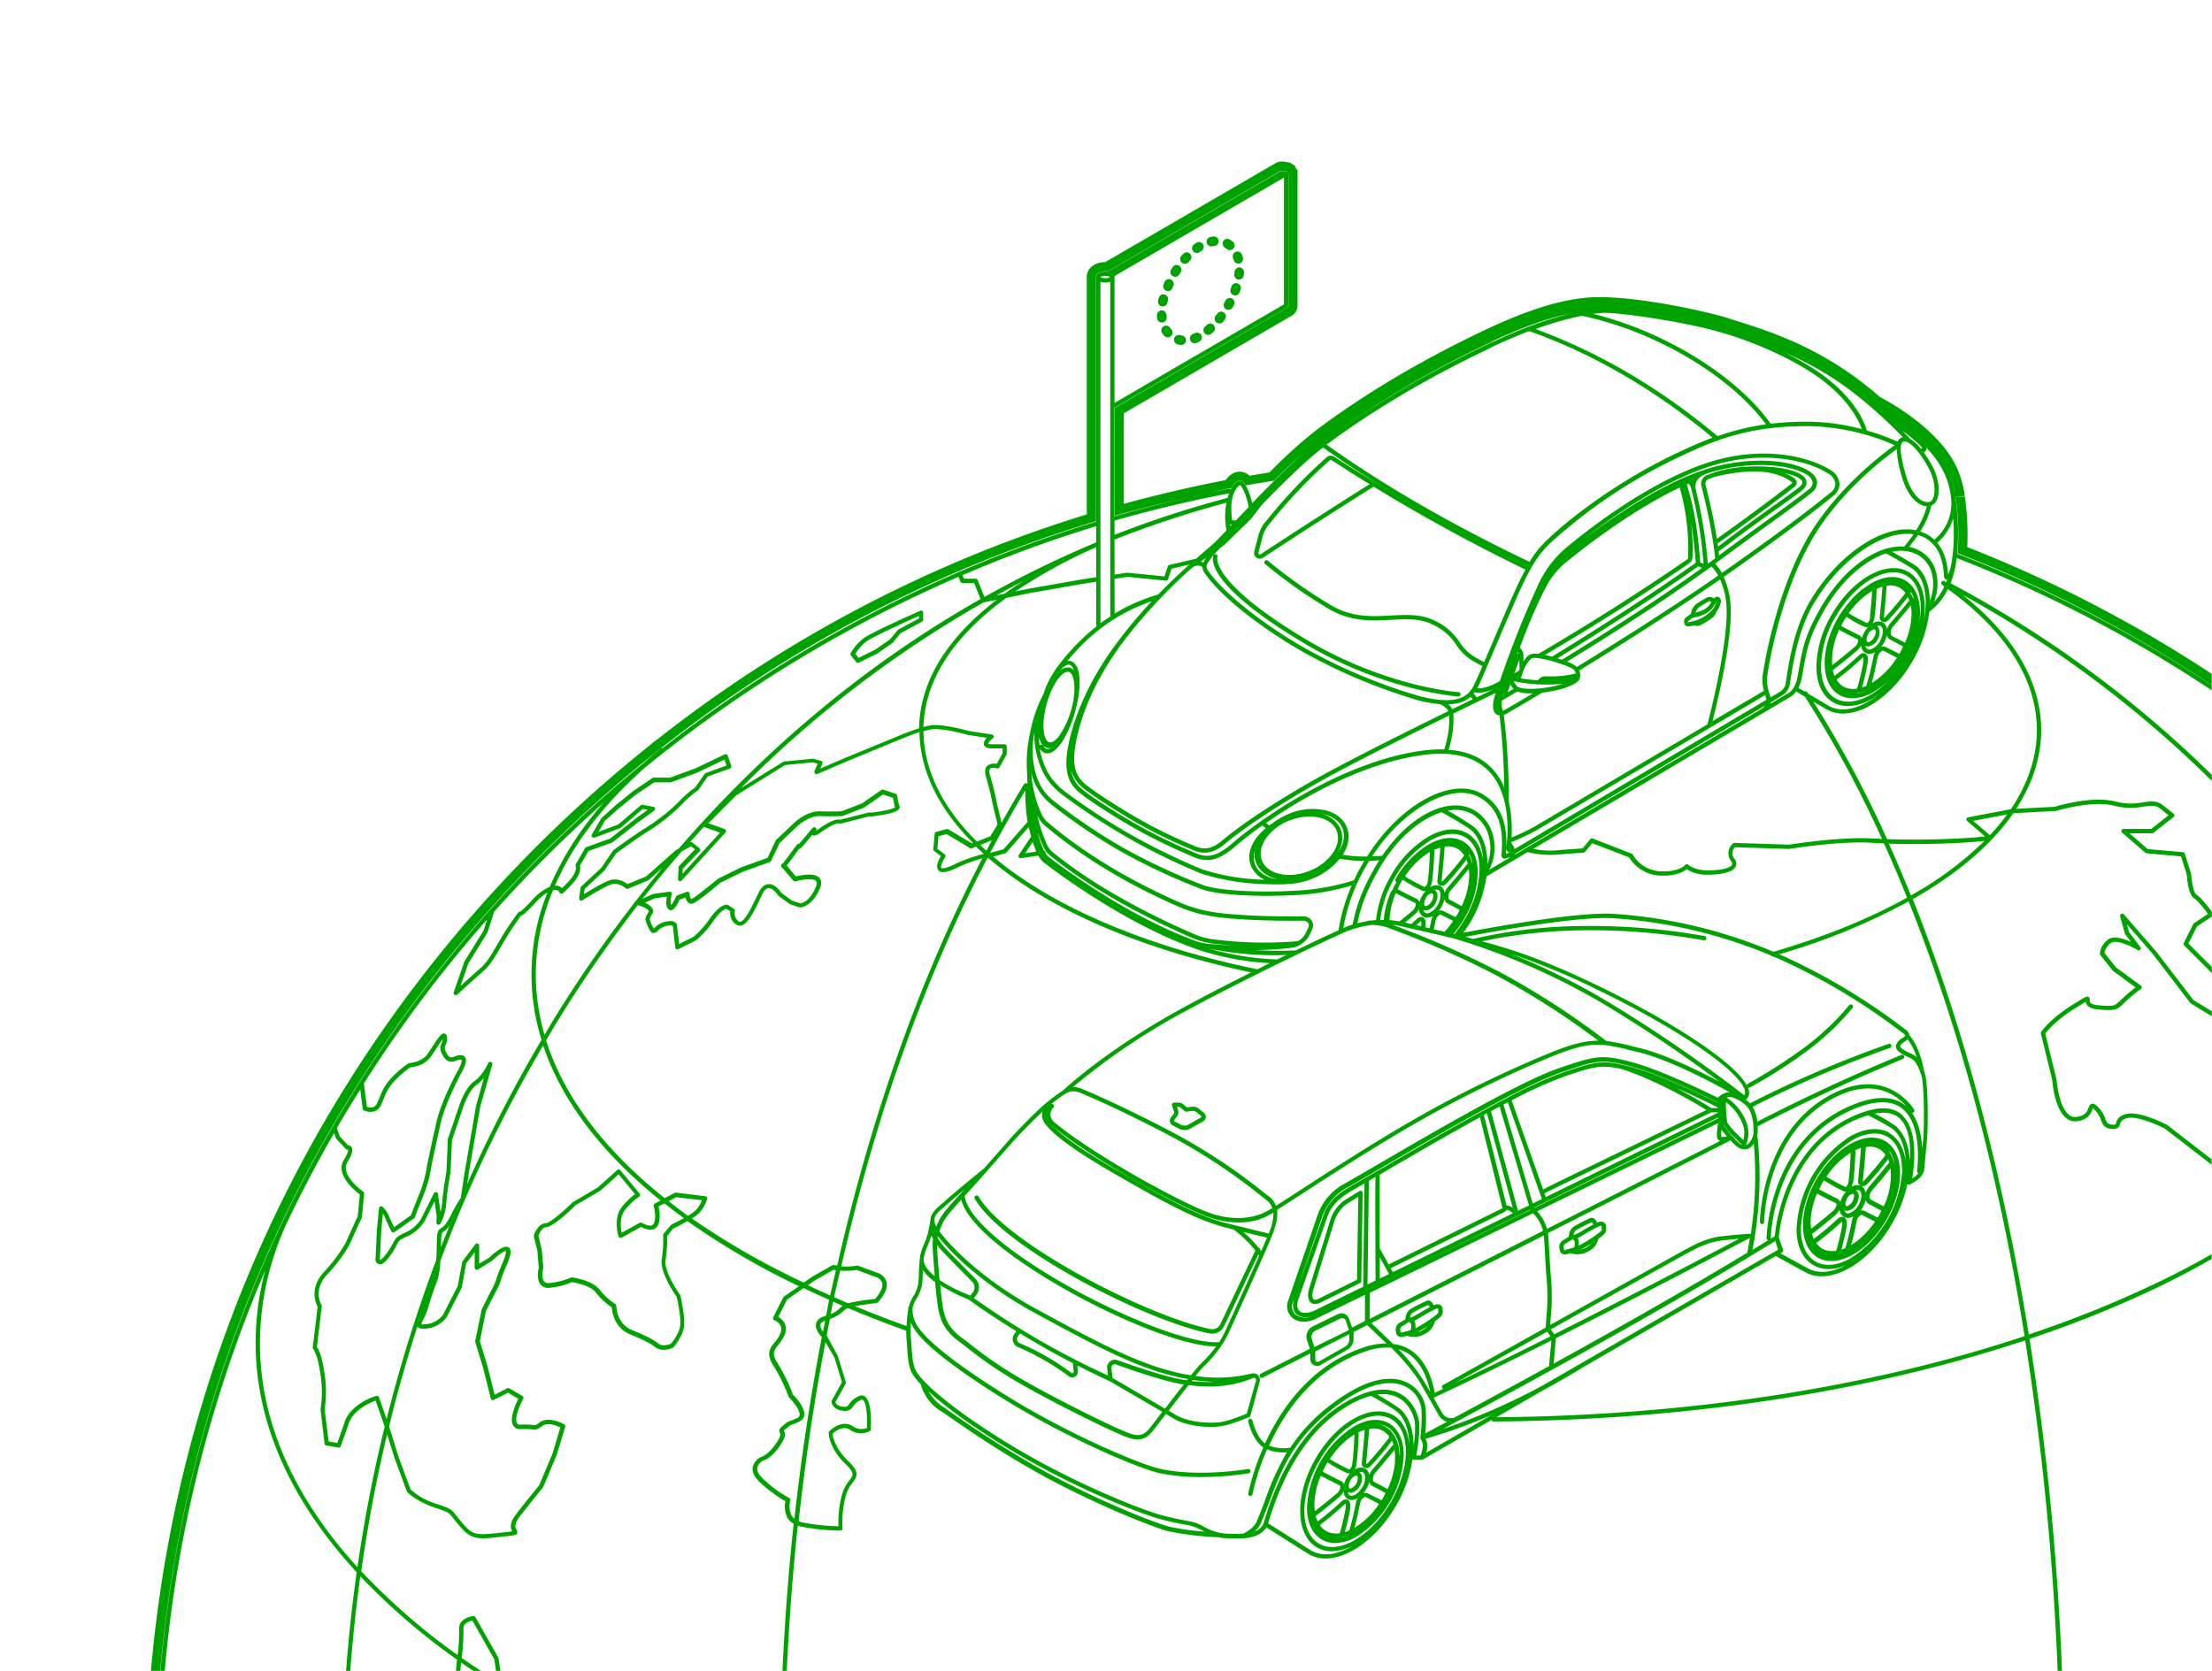 <svg xmlns="http://www.w3.org/2000/svg" xmlns:xlink="http://www.w3.org/1999/xlink" width="720" height="544" viewBox="0 0 720 544">
  <defs>
    <clipPath id="clip-path">
      <rect width="720" height="544" style="fill: none;opacity: 0.03"/>
    </clipPath>
  </defs>
  <g id="Слой_2" data-name="Слой 2">
    <g id="Слой_1-2" data-name="Слой 1">
      <g style="clip-path: url(#clip-path)">
        <g>
          <path d="M378.24,99.75l.28,0A1.56,1.56,0,0,0,380,98.52c0-.25.11-.49.17-.79a1.55,1.55,0,0,0-2.28-1.7,1.56,1.56,0,0,0-.72,1c-.08.3-.14.61-.21.92a1.53,1.53,0,0,0,.23,1.16A1.56,1.56,0,0,0,378.24,99.75Zm.45-2.32c-.06.27-.12.53-.16.79h0Z" style="fill: #00a200"/>
          <path d="M442.7,417.71a.71.71,0,0,0,.39-.61l.45-28.69a.73.73,0,0,0-.36-.63.72.72,0,0,0-.71,0l-4.86,3a12.71,12.71,0,0,0-4.69,6.68l-6.8,22.07c-.59,2.08-.4,3.73.51,4.53a2.08,2.08,0,0,0,1.41.49,4.08,4.08,0,0,0,1.64-.39ZM427.55,423c-.38-.33-.55-1.42-.09-3.07l6.8-22.09a11.25,11.25,0,0,1,4.12-5.89l3.74-2.3-.42,27-12.61,6.25C428.67,423.08,427.92,423.33,427.55,423Z" style="fill: #00a200"/>
          <path d="M380.86,106.73a1.54,1.54,0,0,0-2.13-.47,1.56,1.56,0,0,0-.48,2.14,8.27,8.27,0,0,0,.61.85,1.55,1.55,0,0,0,1.21.58,1.53,1.53,0,0,0,1-.34,1.55,1.55,0,0,0,.23-2.19A5.22,5.22,0,0,1,380.86,106.73Zm-.79,2.32v-.77a5.88,5.88,0,0,1-.51-.72,5.88,5.88,0,0,0,.51.72Z" style="fill: #00a200"/>
          <path d="M378.36,105a1.53,1.53,0,0,0,1.37-1.69c0-.25,0-.52-.05-.78a1.55,1.55,0,0,0-1.61-1.48,1.49,1.49,0,0,0-1.08.5,1.56,1.56,0,0,0-.41,1.11c0,.33,0,.65.08,1A1.55,1.55,0,0,0,378.2,105Zm-.15-1.53v0c0-.28-.05-.57-.07-.87C378.15,102.87,378.17,103.16,378.21,103.45Z" style="fill: #00a200"/>
          <path d="M381.09,91a1.52,1.52,0,0,0-2,.77c-.13.28-.26.56-.37.84a1.56,1.56,0,0,0,0,1.18,1.54,1.54,0,0,0,.82.84,1.6,1.6,0,0,0,.62.13,1.54,1.54,0,0,0,1.42-.94l.34-.77a1.54,1.54,0,0,0,0-1.19A1.48,1.48,0,0,0,381.09,91Z" style="fill: #00a200"/>
          <path d="M401.34,83.94a7.15,7.15,0,0,1,.21.7,1.54,1.54,0,0,0,1.5,1.16,1.49,1.49,0,0,0,.39,0,1.56,1.56,0,0,0,1.11-1.89c-.09-.33-.19-.66-.3-1a1.65,1.65,0,0,0-.85-.91,1.46,1.46,0,0,0-1.14,0,1.55,1.55,0,0,0-.87.8A1.51,1.51,0,0,0,401.34,83.94Zm1.75.3,0,.78,0-.74v0c-.05-.2-.1-.39-.16-.58C403,83.87,403,84.06,403.09,84.24Z" style="fill: #00a200"/>
          <path d="M679.85,324.6c-.56-.35-.72-.25-4.67,2.17-8.12,5-10.69,9.07-10.79,9.24a.68.68,0,0,0-.08.54l3.7,15.11c0,.37.68,9.11,4.41,12.26a4.45,4.45,0,0,0,3.51,1.12c3.79-.38,4.65-2.62,5.12-3.82l.16-.4a4.65,4.65,0,0,1,.68.6,8.34,8.34,0,0,1,2,3.32c.51,1.32,1,2.58,3.37,2.79,2.1.22,2.51-.61,2.82-1.59.21-.66.42-1.34,2.11-1.86,3.07-1,10.08,2.13,12.42,3.34l15.26,11.78v-1.77L705.4,366.24c-.38-.19-9.31-4.82-13.59-3.49-2.38.73-2.77,2-3,2.77-.19.6-.24.72-1.36.62-1.5-.14-1.7-.66-2.18-1.91a10,10,0,0,0-2.36-3.8c-.77-.77-1.37-1.22-2-1.08s-.89.76-1.12,1.36c-.43,1.12-1,2.65-4,2.94a3.15,3.15,0,0,1-2.46-.8c-3.29-2.77-3.91-11.21-3.94-11.41l-3.65-14.92c.66-.91,3.45-4.42,10.18-8.55,1.35-.83,2.35-1.45,3-1.79.14,1.12,1,2.24,4.39,2.51,5.23.4,5.71.15,8-2.05a42.75,42.75,0,0,1,5.53-4.61.7.7,0,0,0,.29-.56.67.67,0,0,0-.28-.57l-8-5.85-3.83-4.73c0-.44.21-1.72,1.95-3.24,1.53-1.35,6.21.66,8.81,2.24a.69.69,0,0,0,.88-.13.71.71,0,0,0,0-.89L693,303.44l-.69-2.5,8.51,9.76,12.12,15.85a.63.63,0,0,0,.19.17l6.81,4.15v-1.64l-6-3.64-12.07-15.77L691.31,297.7a.71.71,0,0,0-.86-.16.72.72,0,0,0-.35.81l1.55,5.59a1,1,0,0,0,.12.23l1.87,2.5c-2.46-1.12-5.9-2.19-7.67-.65-2.75,2.4-2.43,4.59-2.41,4.68a.67.67,0,0,0,.15.33l4,5a.8.8,0,0,0,.13.13l7.3,5.33a44.78,44.78,0,0,0-4.91,4.18c-1.95,1.88-2.1,2-6.9,1.65-3.2-.25-3.15-1.17-3.12-1.67A1,1,0,0,0,679.85,324.6Z" style="fill: #00a200"/>
          <path d="M637.17,180.11a425.93,425.93,0,0,1,82.74,42.95V219.4a429.09,429.09,0,0,0-79.57-41.28,88.43,88.43,0,0,0-.79-16.49l-3,.11c0,.09,0,.19,0,.28A80.39,80.39,0,0,1,637.17,180.11Z" style="fill: #00a200"/>
          <path d="M52.14,544C61,443.4,104.48,350,176.75,277.73A437.3,437.3,0,0,1,213,245.31c.66-.55,1.3-1.11,2-1.66,0,0,.09,0,.14,0A427.15,427.15,0,0,1,356.72,169.7V90.43s0-.06,0-.09,0-.09,0-.14c0-1.08,1.29-1.86,3.07-1.86a4.48,4.48,0,0,1,.64.08l56.3-32.75a.91.91,0,0,1,.42-.09h.1l1.5.25c.06,0,.09.07.15.09H419s0,.08.06.11,0,.08.07.12-.08,0-.11-.07S419,56,419,56s-.06,0-.09,0-.08-.08-.14-.09l-1.5-.25a.86.86,0,0,0-.47.09L360.44,88.49a4.46,4.46,0,0,0-.65-.07c-1.73,0-3,.75-3,1.79a.93.93,0,0,0,0,.13s0,.06,0,.09v79.41a422.52,422.52,0,0,0-44.44,16.28c-.08,0-.15,0-.23,0s-.13.12-.2.18a435.53,435.53,0,0,0-96.3,57.32.63.63,0,0,0-.6.1c-2.1,1.7-4.1,3.42-6.06,5.15a434.17,434.17,0,0,0-49,46.81c-.08,0-.11.11-.17.17Q148,309.1,137.2,323.32A426.7,426.7,0,0,0,52.23,544h1.39A425,425,0,0,1,86.31,413.66a91.94,91.94,0,0,0-3.1,23.55C83.21,463.74,95,489,116.1,511.9c-1.5,10.61-2.63,21.32-3.46,32.1H114c.8-10.33,1.86-20.61,3.28-30.79a214.72,214.72,0,0,0,31.49,27.13c-.12,1.22-.25,2.45-.38,3.66h1.41c.09-.88.19-1.79.29-2.72,1.29.91,2.63,1.82,4,2.72h2.47c-2.1-1.4-4.26-2.79-6.28-4.22a73.89,73.89,0,0,0,.58-9.5c-.19-1.82,2-2.46,2.91-2.66l7.13,12.59.55,3.79h1.42l-.61-4.12a.49.49,0,0,0-.08-.24l-7.43-13.13a.68.68,0,0,0-.69-.35c-1.73.19-4.91,1.33-4.59,4.27a68.46,68.46,0,0,1-.5,8.42,211.41,211.41,0,0,1-31.39-27.31c2.15-15.06,4.93-30,8.43-44.59l2.5,8,3.92,10.6a.62.62,0,0,0,.14.23c.11.12,2.72,2.92,8.81,5l.84.29c3.78,1.3,3.78,1.3,5.37,3.3.44.57,1,1.28,1.78,2.19,2.79,3.3,4.45,4.26,7.79,4.26,1.55,0,3.47-.21,6-.49l.62-.07c3.85-.41,4.26-.46,4.55-1.07a1.14,1.14,0,0,0-.2-1.15c-.36-.57-1-1.66,1.19-4.5,5-6.37,7.34-9.17,7.37-9.2a.59.59,0,0,0,.1-.17l4.41-10.45,2.77-9.22a.71.71,0,0,0-.34-.81c-.2-.11-5-2.72-7.89-.65-1.36,1-1.36,1-2.24.9a21.68,21.68,0,0,0-3.84-.11c-1,.1-1.29-.37-1.37-.51-.89-1.43.77-5.6,2-7.9a.7.7,0,0,0-.26-.94L165.78,452a.66.66,0,0,0-.68,0L161,454.1l-2.33-9.32-2.48-8.13,2-9.87,3-5.91a20.91,20.91,0,0,0,1.67-3.56,51,51,0,0,1,2.27-5.94c1.26-3,1.39-4.59.45-5.23-1.46-1-4.65,1.69-6.3,3.29l-3.31,2v-5.9a.7.7,0,0,0-.48-.66.69.69,0,0,0-.78.24l-4.15,5.53a.67.67,0,0,0-.13.3L149,418.71,144.23,428a7.7,7.7,0,0,1-5.64,3.13q-.61.06-.93.06c-.38,0-.49,0-.51,0a6.93,6.93,0,0,1,.71-1.77,24,24,0,0,0,1.6-4,86,86,0,0,1,3-8.8,28.78,28.78,0,0,0,.88-6.15c2.49-6.61,5.08-13.18,7.87-19.65v0s0,0,0,0a450.46,450.46,0,0,1,25.6-50.45c6,18,19,35,38.21,50.49l-1.9,1a.71.71,0,0,0-.34.82c.3,1,.89,4,0,5.71a1,1,0,0,1-.68.57c-1,.31-2.62-.52-3.16-.85a.67.67,0,0,0-.71,0l-5.88,3.24c-.31-1.61-.72-5.08,1-7.27a20,20,0,0,1,4.65-4.44.66.66,0,0,0,.33-.48.7.7,0,0,0-.15-.57l-6.26-7.6a.72.72,0,0,0-.49-.26.88.88,0,0,0-.52.18l-6.3,5.68-8.2,4.83c-3.41,3.36-7.61,6.83-8.73,6.83-2.51,0-3.76,3.53-3.89,3.93a.65.65,0,0,0,0,.39l1.13,4.74.45,5.41c-.17.73-.81,3.86.63,5.54a3.13,3.13,0,0,0,2.92,1,23.63,23.63,0,0,0,7.18-1.82c1,.15,6,.95,7.86,3.4a23,23,0,0,0,5.17,4.8c.1,1.48.81,6.65,5.95,8.78,5.48,2.29,6.59,3,8.37,4.3a4.14,4.14,0,0,0,2.5.75,8.26,8.26,0,0,0,3.06-.67,1.08,1.08,0,0,0,.24-.18c.11-.14,2.9-3.42,3.38-6.58s-1.09-9.88-1.16-10.17a.71.71,0,0,0-.11-.25c0-.08-5.36-7.5-4.72-11.39a40,40,0,0,0,.48-7.79l2-2.44c.56-.27,2.63-1.29,4.62-2.45a249.37,249.37,0,0,0,36.31,21.2l-4.89,3.39a.67.67,0,0,0-.23.27l-3.23,6.45a.71.71,0,0,0,.39,1,3.9,3.9,0,0,1,2,1.79,3.24,3.24,0,0,1-.13,2.59,10.89,10.89,0,0,1-1.81,2.8c-1.5,1.86-2.91,3.62-.43,7.52a56.31,56.31,0,0,1,5,10.22.59.59,0,0,0,.17.27c1.43,1.4,3.61,4.17,3.38,5.67a1.1,1.1,0,0,1-.68.87,14,14,0,0,1-2.35,1c-.65.2-.88.31-2.38,1.53-1.07.88-1.49,1.47-1,2.43.17.31.44.84-1,3-2.75,4.23-5.05,4.76-5.07,4.77l-.18.06a5,5,0,0,0-2.61,3.37c-.22,1.59.61,3.24,2.45,4.92a43.24,43.24,0,0,0,8.2,6.08,8.15,8.15,0,0,0,.69,5.45,5.29,5.29,0,0,0,2,1.87c-1.71,15.78-2.89,31.81-3.66,48h1.4c.76-16,1.92-31.81,3.6-47.41a5.38,5.38,0,0,0,.55.24,66.65,66.65,0,0,0,13.3,1.4.73.73,0,0,0,.52-.22.69.69,0,0,0,.18-.53,33.77,33.77,0,0,1,1.13-10.82,11.43,11.43,0,0,1,2.09-3.9c1.64-2.18,2.38-3.59-1.36-7.17-4.27-4.08-5-7.86-5.07-8.9.75-.69,3.31-2.77,5.59-1.3a6.09,6.09,0,0,0,6.51.46.67.67,0,0,0,.33-.55c.09-1.52.41-9.21-2-10.76a1.93,1.93,0,0,0-2.05,0,7.34,7.34,0,0,0-3.05,2.57c-.5.68-.66.92-1.88.81-1.89-.14-2.4-1.08-2.54-1.5l3.33-6a.68.68,0,0,0,.05-.54l-2.59-8.44L269.2,435a.61.61,0,0,0-.12-.15c.35-1.82.68-3.64,1.05-5.44a10.58,10.58,0,0,0,4.34-2.55,4,4,0,0,1,1.52-1q9.15,3.86,19,7.4a28.2,28.2,0,0,0,.1,2.9c.07.79.13,1.6.18,2.42.22,3.25.43,6.32,1.53,8.36a16.75,16.75,0,0,0,2.31,3.12c.18.2.42.42.61.63a14.84,14.84,0,0,0,6.75,8.87c.54.34,1.5,1,2.83,1.93,5.28,3.65,16.25,11.25,29.12,18.38,19,10.51,38.15,17.74,41.65,18.61a98.94,98.94,0,0,0,16.55,2,12.68,12.68,0,0,0,2.53.32c1.25.05,2.27.06,3.09.06,1.6,0,2.38-.05,2.43-.06h0c2.3,0,6.08-1,7.53-3.52L426,506h0a0,0,0,0,1,0,0,10.82,10.82,0,0,0,5.47,1.4c7.57,0,16.89-6.69,23-17.31a41.73,41.73,0,0,0,5.29-15,.74.74,0,0,0,.38.18h2.63c.05,0,.09,0,.14,0a.6.6,0,0,0,.21-.08h0l22.37-12.9a.66.66,0,0,0,.62.51h0c62.86-.41,122.69-9.67,173.08-26.42A919.76,919.76,0,0,1,669.76,544h1.4a920.74,920.74,0,0,0-10.57-108.1,364.56,364.56,0,0,0,40.75-16.31c6.54-3.12,12.71-6.36,18.57-9.71v-1.59q-9,5.19-19.18,10a365.1,365.1,0,0,1-40.37,16.17c-8.41-52.18-21.21-100.33-37.77-141.71,14.56-8.28,25.67-17.76,32.75-28l13.58-.71.18,0c.12,0,11.92-3.67,19.17-1.7a21.18,21.18,0,0,0,9.32.28c2.34-.33,4-.58,5.52.62l2.75,2.19-5.64,4.45h-9a.69.69,0,0,0-.66.46.7.7,0,0,0,.2.77l7.55,6.53a.81.81,0,0,0,.39.17l11.21,1,1.88,5.9c.07,1.1.47,6.61,2.4,7.77,1.14.69,3.35,3.49,4.51,5.06l-4.53,3a.62.62,0,0,0-.24.27L710.82,307a.7.7,0,0,0,.13.81l9,9v-2l-7.62-7.63,2.79-5.56,4.83-3.22v-1.57c-.95-1.29-3.49-4.64-5-5.56-.95-.57-1.59-4.3-1.75-6.82l-2.06-6.52a.7.7,0,0,0-.6-.49l-11.45-1-5.95-5.15h7.38a.71.71,0,0,0,.44-.15l6.52-5.14a.72.72,0,0,0,.26-.55.69.69,0,0,0-.26-.55L704,262.14c-2-1.58-4.11-1.27-6.6-.91a19.94,19.94,0,0,1-8.76-.25c-7.4-2-18.68,1.33-19.87,1.69l-12.52.66c5.29-8.14,8.15-16.74,8.15-25.58,0-15.68-8.84-30.82-25.61-44.13a368.19,368.19,0,0,1,81.13,60.62v-2a367.78,367.78,0,0,0-85-62.35,32,32,0,0,0,1.42-4.81c.06-.21.11-.41.13-.5s0-.11,0-.17c.17-.87.29-1.8.42-2.72a429.65,429.65,0,0,1,83,43.05v-1.68a431.4,431.4,0,0,0-82.75-42.76h-.09A79.47,79.47,0,0,0,636.5,162a1.23,1.23,0,0,1,0-.19c-.06-.47-.09-.9-.16-1.38,0,0,0-.06-.05-.09a27.53,27.53,0,0,0-1.88-6.44c-5.3-12.44-23.13-21.62-24.08-22.11A116.72,116.72,0,0,0,597.49,122c-12.79-8.24-24.24-11.87-32.6-14.52l-2.81-.9c-7.74-2.51-28.7-6.88-41.08-6.88l-1.25,0c-5.89.15-15.9,1.39-34.7,10.25-26.24,12.37-44.65,24.79-55.47,33-5.74,4.36-14.43,13.07-22,20.87-.53-2.41-1.75-6.19-3.3-7.09a1.42,1.42,0,0,0-1.32-.11,5.57,5.57,0,0,0-2.35,2.67.66.66,0,0,0-.57-.16q-4.32.83-8.62,1.76c3.11-.66,6.2-1.4,9.33-2a5.4,5.4,0,0,1,2.18-2.35,1.65,1.65,0,0,1,.57-.11,1.67,1.67,0,0,1,.82.23,4,4,0,0,1,1.21,1.35c3-.54,6.08-1,9.13-1.51A168.24,168.24,0,0,1,429.53,143c10.83-8.24,29.25-20.66,55.49-33,18.82-8.87,28.83-10.1,34.73-10.25.41,0,.83,0,1.26,0,12.39,0,33.35,4.37,41.1,6.88.87.29,1.8.58,2.79.89,8.36,2.66,19.82,6.29,32.63,14.54a114.56,114.56,0,0,1,12.82,9.76c1,.52,18.8,9.7,24.11,22.14a26.86,26.86,0,0,1,1.88,6.46s0,.05,0,.09c.07.45.09.85.15,1.29v0l3-.32-.07-.61c0-.27-.06-.54-.1-.83l-.11-.75-.07-.1a30.36,30.36,0,0,0-2-6.45c-5.4-12.66-22-21.82-25.18-23.46a116.81,116.81,0,0,0-12.89-9.78c-13.13-8.47-24.8-12.17-33.33-14.87l-2.18-.69-.62-.2c-7.33-2.39-28.81-7-42-7-.46,0-.91,0-1.35,0-6.15.16-16.58,1.42-35.92,10.54-26.46,12.48-45.07,25-56,33.36a158.18,158.18,0,0,0-14.46,13.18q-3.25.51-6.48,1.07a5.32,5.32,0,0,0-.93-.69,4.6,4.6,0,0,0-2.32-.63,4.39,4.39,0,0,0-1.71.34,7.34,7.34,0,0,0-2.86,2.41c-11.11,2.14-22.23,4.73-33.11,7.72V134.56l54.67-31.79a3.78,3.78,0,0,0,1.88-3.27V55.42l-.45-.5a3.79,3.79,0,0,0-.2-.34l-.18-.6-1.06-.65-.13-.08-.23-.19L420,53l-.18-.11h-.32l-.25-.05-1.5-.25-.12,0h-.47a3.82,3.82,0,0,0-1.92.5L359.74,85.34c-3.49,0-6,2.06-6,4.86v77.28a428.89,428.89,0,0,0-139.81,73.27l-.1,0-.75.58-1.21,1-.76.64a445.15,445.15,0,0,0-36.47,32.61C101.79,348.44,58,442.6,49.13,544ZM362.77,90.43v-.55l55.16-32.07V99.1l-55.16,32.07Zm0,85.24a331.06,331.06,0,0,1,36.44-12,24,24,0,0,0,0,9c-1.3,1.37-2.51,2.63-3.48,3.62-.41.42-1.4,1.27-2.76,2.44-1,.87-2.28,2-3.64,3.16l-8.72,2.06a.72.72,0,0,0-.5.46l-1.08,3.25-12-1.2a.54.54,0,0,0-.18,0l-4.06.62Zm141.58,1.4A169.28,169.28,0,0,1,547,148.57c9.74-4.57,21.77-10.25,43.06-9.8a73.55,73.55,0,0,1,26.66,6.16c-4,2.86-18.9,14.15-28,29.6-11.4,19.48-15,45.34-15,45.59a12.36,12.36,0,0,0,.43,4.78l-16.73,9.88c1.48-5.79,6.37-25.95,5.91-36.88a25.76,25.76,0,0,0-2.28-10.06c1.17-.81,2.33-1.63,3.48-2.44,17.41-12.28,27.1-19.79,32.16-23.93a4.84,4.84,0,0,0,2.06-4.1,5.78,5.78,0,0,0-3-4.37c-6.35-4-19.29-7.44-34.9-3.78-23.21,5.44-49.63,27.94-49.87,28.14a34.3,34.3,0,0,0-10,12.37c-2.41,5.22-4.7,10.53-6.8,15.8-2.35,5.87-4.53,11.93-6,16.23-3.12,1.76-5.52,2.5-7.31,2.31.32-.6.6-1.21.85-1.77l.16-.37c.6-1.34,2.18-5,4.07-9.45,3.39-7.92,8-18.76,9.5-21.8C497.67,186,500,181.25,504.35,177.07Zm-7.13,7.14c-.78-.38-1.54-.79-2.32-1.17l2.34,1.14Zm121.69-29.43c1.67,6.05,4.91,9.89,8.28,10.05a26.82,26.82,0,0,1-3.52,7.81c-10.29-2.14-25.06,7.32-34.41,22.93-4.83,8.07-6.76,18.07-8,26.79a4,4,0,0,1-1.94,2.89l-3,1.8c-.08-.3-.17-.61-.28-1a13.65,13.65,0,0,1-.83-5.77c0-.26,3.56-25.83,14.83-45.07,8.79-15,23.2-26,27.34-29A35.55,35.55,0,0,0,618.91,154.78Zm.7-11a1.29,1.29,0,0,1,.35-.05c1.56,0,4.57,2.79,7.74,8.53,2.19,4,2.39,8.07,1.46,10.05a1.78,1.78,0,0,1-1.15,1.1c-3,.55-6.13-3.14-7.75-9C619.51,151.69,617.52,144.47,619.61,143.77Zm12.61,46.7.65.47A18.87,18.87,0,0,1,629.5,196a15.77,15.77,0,0,0,.68-9.75,11,11,0,0,0-5.43-7,11.71,11.71,0,0,0-3.34-1.2,47.49,47.49,0,0,0,2.88-3.85,11.17,11.17,0,0,1,2.47,1,11.49,11.49,0,0,1,2.15,1.66s0,.07,0,.11.15.07.23.12c2.22,2.31,3.34,5.62,3.63,10.51a1.2,1.2,0,0,0,.75,1.14l.28.05c-.1.28-.23.51-.34.79l-.46-.34a.7.7,0,0,0-1,.18A.69.69,0,0,0,632.22,190.47Zm-11.05-4.3c-7-4-18.18,2.19-24.93,13.88a34.43,34.43,0,0,0-5,17c0,5.47,2,9.58,5.4,11.57a9.56,9.56,0,0,0,4.86,1.25,16.18,16.18,0,0,0,7.86-2.35,26.54,26.54,0,0,0,2.54-1.73,29.71,29.71,0,0,1-3.88,2.69c-4.9,2.79-9.49,3.23-12.91,1.25l-6.57-3.91-.29-.46a.69.69,0,0,0-.87-.23l-2-1.19a12.47,12.47,0,0,0,1.11-3.37l.31-1.69c1.42-8,2.07-11.67,7.21-20.58,5.38-9.32,13-15.9,19.9-18.14,2.45,1.36,8.06,4.53,8.94,5.27,3.78,3.16,4.81,9.48,3.29,16.7C627.29,194.93,625.63,188.76,621.17,186.17Zm-1,2.79c-3-1.76-7-1.42-11.22,1-.37.21-.73.5-1.09.74s-1,.65-1.52,1-.93.78-1.4,1.19-.68.61-1,.94c-.55.53-1.08,1.1-1.61,1.69l-.31.38a34,34,0,0,0-3.77,5.24c-5.93,10.27-5.74,21.53.42,25.09a8.5,8.5,0,0,0,4.3,1.1,14.17,14.17,0,0,0,6.92-2.07,25.37,25.37,0,0,0,5.22-4.07,28.41,28.41,0,0,1-6.35,5.07c-4.3,2.45-8.33,2.84-11.33,1.11s-4.67-5.41-4.7-10.36a33.11,33.11,0,0,1,4.77-16.25c5.1-8.84,12.75-14.44,18.84-14.44a8.17,8.17,0,0,1,4.17,1.07c4.15,2.39,5.51,8.37,4.19,15.3a23.91,23.91,0,0,0,.27-3.53C624.88,194.33,623.19,190.71,620.14,189Zm-20.22,34.51a6.53,6.53,0,0,1-2.16-2.21,94.39,94.39,0,0,0,8.24-6.91c.26-.25.44-.31.42-.34s.27.43,0,1.86a71.74,71.74,0,0,1-1.9,8,.8.8,0,0,1-.23.36A6.81,6.81,0,0,1,599.92,223.47Zm4.62,2.14a13.42,13.42,0,0,0,3.06-.85,12.85,12.85,0,0,1-3.37,1Zm3-2.49s0,.06,0,.1a15.12,15.12,0,0,1-1.5.6,74.36,74.36,0,0,0,1.81-7.72c.3-1.78.06-2.89-.72-3.31-.28-.16-1.05-.41-2.06.53a93.88,93.88,0,0,1-8,6.72,11.27,11.27,0,0,1-.54-1.84c1.4-1.09,5.58-4.36,8-6.48a5.66,5.66,0,0,0,1.24-1.61,4.76,4.76,0,0,0,.08.66,2.82,2.82,0,0,0,1.27,1.75,2.52,2.52,0,0,0,1.3.34,3.83,3.83,0,0,0,.86-.11,4.82,4.82,0,0,0,1.06-.45,5,5,0,0,0-.56,1.43A95.55,95.55,0,0,1,607.52,223.12Zm5.05-20.76a1.57,1.57,0,0,0,.64.14,2.06,2.06,0,0,0,1.47-.7c2-2.12,4-4.53,6.3-7.45a12,12,0,0,1,.44,1.15c-1.35,1.65-4.34,5.31-6.25,7.46a5.1,5.1,0,0,0-1,1.94,3,3,0,0,0-1.3-2.26,3.2,3.2,0,0,0-3.23.23,2.2,2.2,0,0,0-.18.14,5.36,5.36,0,0,0,.64-2c.42-3.31.55-6,.7-9.27a14.42,14.42,0,0,1,1.88-.75c-.14,2-.32,4-.51,6-.12,1.3-.25,2.62-.37,4A1.35,1.35,0,0,0,612.57,202.36Zm.58-1.24c.12-1.36.24-2.67.36-4,.21-2.15.4-4.24.54-6.38a10.14,10.14,0,0,1,1.06-.17,6.55,6.55,0,0,1,3.29.84,6.3,6.3,0,0,1,1.78,1.64c-2.38,3.08-4.47,5.56-6.52,7.75A.75.75,0,0,1,613.15,201.12ZM611,203.88a2.27,2.27,0,0,1,.56-.18,1.19,1.19,0,0,1,.6.15c.92.53,1,2.65-.22,4.85a5.57,5.57,0,0,1-3,2.69,1.26,1.26,0,0,1-1.71-1s0-.09,0-.13a1.75,1.75,0,0,0,.81.22,4,4,0,0,0,3.12-2.25C612.13,206.51,612,204.64,611,203.88Zm-1,1a.41.41,0,0,1,.23.05c.38.22.48,1.34-.23,2.58s-1.74,1.73-2.12,1.5-.38-.75-.2-1.5a7,7,0,0,1,.43-1.09A2.74,2.74,0,0,1,609.92,204.92Zm-1.26-4.08a2.71,2.71,0,0,1-.89,2,.3.3,0,0,1-.32,0c-3.28-1.62-5.4-2.88-5.78-3.13a25,25,0,0,1,7.65-7.27C609.18,195.35,609,197.83,608.66,200.84Zm-1.83,3.21a1.78,1.78,0,0,0,.79.2,1.4,1.4,0,0,0,.4-.11,9.45,9.45,0,0,0-1.2,1.62,8.46,8.46,0,0,0-.85,2.07,1.84,1.84,0,0,0-.92-1c-2.47-1.2-4.67-2.36-5.84-3,.27-.53.5-1.07.81-1.61s.6-.91.9-1.37A40.29,40.29,0,0,0,606.83,204.05Zm-2.39,4a.48.48,0,0,1,.32.41,3.1,3.1,0,0,1-1.17,2.21c-2.11,1.85-5.55,4.56-7.3,5.92a23.56,23.56,0,0,1,2.29-11.54C599.77,205.7,602,206.86,604.44,208.05Zm6.71,5.95a3,3,0,0,1,1.3-2,.86.86,0,0,1,.37-.1.73.73,0,0,1,.29.07l4.25,2.2a26,26,0,0,1-8.17,8.23C609.93,219.75,610.53,217.17,611.15,214Zm2.57-3.3a2,2,0,0,0-1.46-.07,8.38,8.38,0,0,0,1.79-3.79,2.22,2.22,0,0,0,1.12,1.46c1.67.84,3.23,1.7,4.14,2.21l.09,0c-.35.74-.69,1.48-1.11,2.2,0,.09-.11.16-.16.24s-.1-.1-.17-.14Zm2.09-3.65a.84.84,0,0,1-.46-.66,3.32,3.32,0,0,1,.86-2.5c1.69-1.89,4.16-4.89,5.68-6.75a15.66,15.66,0,0,1,.24,2.55,24.4,24.4,0,0,1-2.13,9.6h0C619.07,208.77,617.5,207.91,615.81,207.05Zm6-14a1.66,1.66,0,0,0,.1-.29,9.87,9.87,0,0,1,.94,2.13c-.06,0-.11,0-.16,0A9.48,9.48,0,0,0,621.8,193.05Zm-1.94,144.46a6.06,6.06,0,0,1-.65.45,4.41,4.41,0,0,0-2.14,2.27c-.55,1.9,2.13,3.13,4.5,4.22,1.84.84,2.7,2.59,3.74,5.72.94,2.79,1,16.67.59,20.81-.11,1.14-.21,2.19-.3,3.19-.18-3.84-1-8.44-3.33-11.84a.64.64,0,0,0,.43-.06.69.69,0,0,0,.26-.95c-.09-.15-9-15.13-28-4.39-21.87,12.39-22.21,40.66-22.21,40.94a.69.69,0,0,0,.69.7h0a.7.7,0,0,0,.7-.69c0-.28.35-27.75,21.5-39.73,14.29-8.09,22.26-1,25,2.35a10.55,10.55,0,0,0-.78-.72c-4-3.08-9.84-3-17.41.18-26.94,11.41-27.54,43-27.54,43.27a.65.65,0,0,0,.51.63c-1.67,1-3.37,2.06-5.1,3.11A123.71,123.71,0,0,0,572,369.53a10.07,10.07,0,0,0,.14-2c0-.3,0-.55-.07-.83,15.4-7.92,31.32-15.31,47.33-21.94a.7.7,0,0,0-.54-1.3C603,350,587.24,357.34,572,365.18a12.44,12.44,0,0,0-1.51-4.85,364.91,364.91,0,0,1,44.74-19.17.7.7,0,0,0-.46-1.32,364.1,364.1,0,0,0-45.18,19.38c-.12-.12-.2-.28-.32-.39-.3-.27-.63-.49-1-.73l0,0s.06-.1.11-.14,0,0,0,0,0,0,0,0a3,3,0,0,0,.94-2.6,5,5,0,0,0-.42-1.42c.12.08.22.21.36.21a.67.67,0,0,0,.33-.08,166.88,166.88,0,0,0,17.72-11.26,84.59,84.59,0,0,0,15.68-14.64.69.69,0,0,0-.12-1,.7.7,0,0,0-1,.12,83.67,83.67,0,0,1-15.4,14.37,168.63,168.63,0,0,1-17.56,11.16.68.68,0,0,0-.33.55c-4.17-8-26.43-21.84-48.11-32.29-16-7.72-26-11.39-38.1-14.63a170.41,170.41,0,0,1,34.73-3.59,208.14,208.14,0,0,1,37.5,3.28.75.75,0,0,0,.83-.55.7.7,0,0,0-.55-.82,210.1,210.1,0,0,0-37.78-3.3,165.66,165.66,0,0,0-37.64,4.22L477,305c9.41-1.8,36.39-6.68,47.76-6.07a159.41,159.41,0,0,1,51.76,12.19.65.65,0,0,0,.51.27h.09c1.19.5,2.39,1,3.59,1.55a202.94,202.94,0,0,1,38.7,23.43c.69.49.73.73.73.73A2,2,0,0,1,619.86,337.51Zm1,.94a18.56,18.56,0,0,1,2.92,5.82,5.86,5.86,0,0,0-1.62-1.1c-1.18-.54-3.95-1.81-3.73-2.55s.93-1.09,1.54-1.48A4.56,4.56,0,0,0,620.85,338.45Zm-1.75,24.62c-2.79-2.52-6.93-2.88-12.33-1.07-25.63,8.65-28.89,37.11-29.19,40.55l-1.29.79s0,0,0-.09c0-.31.6-30.95,26.69-42,7.06-3,12.44-3.1,16-.36,7,5.4,4.93,20.23,4.91,20.38a.65.65,0,0,0,.44.7,7.75,7.75,0,0,1-2,1.76C623.06,379.62,624.55,368,619.1,363.07Zm-4.1,5.84c-3.5-2-8.08-1.63-12.9,1.11a38,38,0,0,0-17.43,30.19c0,5.54,2,9.7,5.48,11.72a9.77,9.77,0,0,0,4.93,1.28,14.94,14.94,0,0,0,5.8-1.31c-4.61,2.49-9.16,3-12.66,1h0l-8.77-4.81.52-.3a.7.7,0,0,0,.31-.82L579,402.87c.17-2.14,2.86-31,28.27-39.54.35-.12.64-.15,1-.25.06.07.09.17.18.21,1.84.94,6.86,3.59,8,4.62,2.43,2.22,3.66,5.78,3.85,10C619.64,373.74,617.88,370.57,615,368.91Zm4.08,11.73a36.54,36.54,0,0,1-16.72,29c-4.37,2.48-8.46,2.88-11.5,1.12s-4.75-5.5-4.78-10.53a36.53,36.53,0,0,1,16.71-28.95,15,15,0,0,1,7.28-2.21,8.28,8.28,0,0,1,4.23,1.09C617.35,371.88,619.05,375.62,619.08,380.64Zm-1.77-13.76a55.11,55.11,0,0,0-7.22-4.28c3.45-.67,6.18-.2,8.07,1.5,3.35,3,3.73,9.22,3.42,14.06C621.42,373.43,620.06,369.38,617.31,366.88ZM459.18,439.57a13.39,13.39,0,0,0-5.7-2l-7.12-6.83,56.16-28.52c.12,1.71.35,5.24.52,8.68.07,1.36.18,2.78.28,4.2a74,74,0,0,1,.3,10.25c-.26,3.43-.45,6-.51,6.89-17.36,9.7-33.08,18.51-33.42,18.7a.69.69,0,0,0-.27.95.74.74,0,0,0,.32.29l-2.76,1.3C466.56,450.79,464.89,443.37,459.18,439.57Zm6.31,13.59c-.62-1.08-1.25-2.19-1.89-3.29a60.15,60.15,0,0,0-8.36-10.56,11.69,11.69,0,0,1,3.16,1.42C463.29,444,465,450.35,465.49,453.16ZM423,426.86c-.83-.74-1-2.13-.35-3.92l9.45-26.9c1.46-4.26,5.07-6.78,8.42-8.68l3.62-2.08-.42,33.63-15.63,7.66C425.91,427.62,424,427.73,423,426.86Zm4.89,1.27-.07,0c-.12.06-.24.08-.36.13Zm-5.81-.22a4.11,4.11,0,0,0,2.77.93,7.57,7.57,0,0,0,1.76-.24,5.22,5.22,0,0,1-4.94-.65,3.65,3.65,0,0,1-.78-4.16l.42-1.22C420.25,425.7,421.31,427.26,422.05,427.91Zm17.74-41.77c-3.57,2-7.43,4.75-9,9.44L421.81,421l8.61-25a17.18,17.18,0,0,1,8.18-9.38c3.16-1.8,7.13-4.11,11.58-6.71,18.13-10.56,45.51-26.52,58-30.77,11.46-3.92,13.22-4.53,23.34-1.75,9.25,2.52,25.1,10.31,27.55,11.52V359c-2.48-1.23-18.06-8.88-27.22-11.38-10-2.71-11.84-2.31-23.67,1.74a142.37,142.37,0,0,0-17.24,7.89h0s0,0,0,0c-12.78,6.62-28.21,15.61-39.8,22.36C446.75,382.13,442.88,384.39,439.79,386.14ZM559,370.72a1.37,1.37,0,0,0,.92.73l-56.39,28.64a13.88,13.88,0,0,0-3.19-5.73l58.89-28.69C559,367.06,558.64,369.79,559,370.72ZM499.5,393.23l-.05-.1,59.78-29.31c0,.1,0,.2,0,.29ZM452,411.67l-2.91-5.25c0-11,0-22.1,0-24l2.72-1.59c8.71-5.08,19.61-11.43,29.9-17.08l7.35,29.61Zm.12,3.11-3,1.47c0-2.19,0-4.52,0-6.92Zm40.25-21.61a4.59,4.59,0,0,0-2-.72L483,363l1-.56Zm-7.07-31.39,2.81-1.5,9.57,32.17-3.58,1.75Zm4.4,32.81a1.42,1.42,0,0,0,.69-.76,4.47,4.47,0,0,1,2.05,1.19l-39.05,19.14-.71-1.26Zm8.52-.84.05.09L458,413.44Zm-8.85-34.14,1.41-.73,11.12,31.5-3,1.45Zm66.07,1.78-26.34,12.77c-6.88,3.32-13.74,6.66-18.9,9.16-4.51,2.2-6.79,3.31-7.92,3.94l-10.25-29a138.33,138.33,0,0,1,16.6-7.59c9.72-3.32,12.32-4.19,19.3-2.61C540,352.09,551.88,359.18,555.42,361.39Zm-9.42-7c6.82,3,12.69,5.92,12.79,6a.64.64,0,0,0,.24,0v.36h-2C556.18,360.2,551.9,357.51,546,354.42Zm-42.86,35.34-.43-1.23c3.88-1.93,36.56-17.77,54.31-26.37h2.07a1,1,0,0,1,0,.17Zm-57.62-5.3,2.19-1.27c-.12,2.94-.09,11,0,33.75l-2.61,1.28Zm.34,36.46L499,395a12.41,12.41,0,0,1,3.26,5.73l-56.44,28.67Zm58.8,14.17q-17,8.57-31.07,15.25l30-16.78Zm-38,20c11.21-5.24,23.93-11.43,38.29-18.63l-.77,8.35q-14.55,8-31.07,16.9h-1.28a3.34,3.34,0,0,1-2.42-1.66l-2.84-5S466.68,455.15,466.71,455.13Zm38.09-22.25c20.14-11.27,42.1-23.54,44.64-24.92,4.71-2.55,7.58-3.6,10.95-4,1.65-.21,3.85-.42,5.67-.57-22.69,12-42.6,22.27-60.13,31.09Zm1.67,2.87c18.3-9.2,39.23-20,63.15-32.68-.28,1.63-.52,3.29-.88,4.87-17.49,10.55-38.13,22.38-63,36.1Zm62.91-34h0c-.06,0-5.71.41-9.11.84-3.57.44-6.56,1.54-11.45,4.18-2.52,1.37-24.19,13.48-44.2,24.67.09-1.26.25-3.36.45-6a76.8,76.8,0,0,0-.3-10.46c-.11-1.42-.21-2.82-.28-4.17-.2-3.88-.46-7.87-.57-9.3l59.41-30.18a13.6,13.6,0,0,0,2.35,2.25,4.77,4.77,0,0,0,2.22.68,3,3,0,0,0,2-.76,6.46,6.46,0,0,0,1-1.05,124.93,124.93,0,0,1-1,29.44A.65.65,0,0,0,569.38,401.71Zm-268.57,7.56c0-.22.07-.47.12-.67a20.68,20.68,0,0,1,1.12-3.18,28.29,28.29,0,0,0,1.13-3.12c.16.32.34.66.56,1a16.64,16.64,0,0,0-.12,3.32c.11,1.86.37,5.31.69,8.89-2.09-1.66-3.61-3.49-3.63-5.28,0-.05,0-.1,0-.15a3.47,3.47,0,0,1,.12-.83Zm3.2-8.49.2.27,0,.1C304.12,401,304.07,400.9,304,400.78Zm.14-3.31c.07-.47.12-.8.14-1,.38-1.16,1.49-2.19,3-3.45.44-.37.86-.73,1.27-1.1,1-.92,3.17-2.76,5.44-4.65l-1.21,1.29h0c-3,3.19-6.24,6.86-7.1,8.78l-.2.44c-.23.52-.46,1-.67,1.56A4,4,0,0,1,304.15,397.47Zm56.5,50.38A262,262,0,0,1,317,422.6l.78-1a4,4,0,0,0-.31-5.32c-2.67-2.68-7.49-7.53-9.73-9.9a20.24,20.24,0,0,1-2.55-3.35c0-.18.06-.37.09-.54,4.12,5.21,14.31,15.55,31.27,24.81,20.89,11.4,34.4,18.53,48.27,21.34.63.12,1.22.2,1.83.31l-.33.42c-.64-.09-1.23-.14-1.88-.27-6.6-1.29-16.67-4.81-20.7-6.27a2.53,2.53,0,0,0-2.44.4,2.55,2.55,0,0,0-.94,2.3Zm-11.14-1.31a.48.48,0,0,1-.22.46.43.43,0,0,1-.44.05,80.86,80.86,0,0,0-17.07-9.79,1.47,1.47,0,0,1-.45-2.12l.7-1c5.54,3.37,11.24,6.64,17.21,9.7ZM305,405.29a21.2,21.2,0,0,0,1.71,2.07c2.25,2.38,7.07,7.24,9.75,9.93a2.61,2.61,0,0,1,.19,3.46l-.82,1.06s0,0,0,0l-.17-.09a49.64,49.64,0,0,1-9.84-5c-.36-3.9-.67-7.88-.8-10.09C305,406.09,305,405.71,305,405.29ZM315.08,423c.14.11.31.21.46.32s0,0,0,0,0,0,.05,0c4.84,3.51,10,6.86,15.22,10.1l-.63.88a2.84,2.84,0,0,0-.48,2.28,2.88,2.88,0,0,0,1.45,1.91,81.25,81.25,0,0,1,16.92,9.71,1.85,1.85,0,0,0,.94.26,2,2,0,0,0,1-.31,1.87,1.87,0,0,0,.84-1.77l-.18-1.81c3.42,1.73,6.88,3.44,10.43,5.05l17.21,10c-.34.45-.7.91-1,1.36l-2.83,3.68c-2.9,3.79-5.13,2.82-10,.68l-.85-.37c-3.67-1.6-20.57-9.76-33-17.09a132.21,132.21,0,0,1-15.08-10.46c-.89-.69-1.56-1.21-2-1.52-4.24-3-5.64-5.8-6.44-9.15-.32-1.39-.71-4.71-1.07-8.35A54.9,54.9,0,0,0,315.08,423Zm47.07,25.64-.39-3.23a1.17,1.17,0,0,1,.42-1,1.16,1.16,0,0,1,1.09-.18c5,1.83,14.46,5.08,20.91,6.34.4.08.75.1,1.14.16-1.92,2.44-4.05,5.21-6.1,7.89Zm24.77,2.29a48.6,48.6,0,0,0,6.22.48,36.72,36.72,0,0,0,14.18-2.53c.09,0,.12-.12.18-.19l.41-.1a.73.73,0,0,1,.72.19.76.76,0,0,1,.19.74l-3,10.72c-1.25.53-6.11,2.52-9.1,2.84-3.33.34-9.75,0-13.71-2.27l-2.61-1.52C382.64,456.38,384.92,453.43,386.92,450.9Zm1-1.28.31-.38a60.71,60.71,0,0,0,7.13.63A43.61,43.61,0,0,1,387.93,449.62Zm-.26-1.9c-.85-.14-1.68-.26-2.57-.44-13.67-2.76-27.09-9.85-47.86-21.19-17.84-9.74-28-20.58-31.48-25.27.29-.82.61-1.6,1-2.41l.2-.44c.56-1.25,2.58-3.76,5.92-7.39,1,3.95,4.88,8.74,11.56,14.26C344,421,381.25,438.36,395.74,438.36h.11a44.53,44.53,0,0,1-4.91,5.57C390.21,444.65,389.05,446,387.67,447.72Zm8-10.76c-14,0-51.44-17.52-70.4-33.2-6.94-5.74-10.8-10.72-11.26-14.45l1.62-1.74c1.89-2,14.06-15.88,14.56-16.45,3.14-3.33,6.32-6.6,9.19-9.24a4.17,4.17,0,0,0,.07,2.63c1.3,3.42,9.36,9.54,22.7,17.24,16.37,9.44,27,15.36,36.81,17.86l2.55.64a39.66,39.66,0,0,1,7.12,6.86l-11.42,24A2.94,2.94,0,0,1,394,432.7c-19.79-3.89-66.29-27.57-75.45-43.12a.69.69,0,0,0-1-.25.71.71,0,0,0-.25,1c9.51,16.13,55.88,39.75,76.39,43.79a5,5,0,0,0,.85.08,4.37,4.37,0,0,0,3.93-2.49l11.1-23.28.29.39c-3.61,8.2-8.92,19.86-11,24.44a30,30,0,0,1-2,3.68C396.5,436.93,396.13,437,395.71,437Zm-52.78-77.37a.69.69,0,0,0-.56-.18s0-.07,0-.1c.35-.28.74-.63,1.07-.87l.58-.43c2.4-1.77,3.74-2.76,5.39-2.76a6.14,6.14,0,0,1,2.33.55c1.2.48,12.19,5,29.89,14.35a188,188,0,0,1,28.76,19.06l1.84,1.43a5.31,5.31,0,0,1,1.93,2.66,22.94,22.94,0,0,1-2.32,1.28c-.08,0-7.3,4.42-19-.06-10.3-4-37.64-19.16-49.37-29a3.71,3.71,0,0,1-1.54-2.6,3.48,3.48,0,0,1,.95-2.32A.71.71,0,0,0,342.93,359.59Zm66.92,46.67h-.08a38.07,38.07,0,0,0-5-5.2c4.12,1,6.55,1.6,7.68,1.86-.49,1.18-1.14,2.69-1.89,4.39-.11-.15-.22-.31-.34-.46A.67.67,0,0,0,409.85,406.26Zm-10.5-8c-9.63-2.45-20.2-8.33-36.46-17.71-11.61-6.7-17.13-11-19.76-13.56,12.08,10,39,24.91,49.25,28.84A30.09,30.09,0,0,0,403.19,398c5.84,0,9.19-2.05,9.31-2.15a15.6,15.6,0,0,0,2-1.06,15.88,15.88,0,0,1-1.1,5.73c-.08.26-.23.65-.41,1.1C411.62,401.29,407.63,400.35,399.35,398.25Zm13.77-8.73-1.82-1.42a190.83,190.83,0,0,0-29-19.19c-17.77-9.36-28.82-13.92-30-14.41a7.29,7.29,0,0,0-3-.62,216.36,216.36,0,0,1,37.72-25.32c23.13-12.43,49.77-24.83,52.08-25.67a35.37,35.37,0,0,1,7.55-1.8,16.87,16.87,0,0,1,6.31,1.35l1.11.42a285.8,285.8,0,0,1,33,14.64,259.16,259.16,0,0,1,33.24,21.28c-3.75,0-7.86.85-14.27,3.37a379.25,379.25,0,0,0-44.49,21.56c-14.33,8.18-28.53,17.41-37.92,23.51-3.36,2.18-6.17,4-8.27,5.32A6.74,6.74,0,0,0,413.12,389.52ZM307.51,278.14l-2.4-1.8.37-4.1,2.63-.7,7.67,4.6a.7.7,0,0,0,.63,0l1.27-.52c.83.8,1.68,1.6,2.56,2.39a47.23,47.23,0,0,0-10.05,3.64c-3.27,1.5-3.79.93-3.8.92-.31-.36.32-2.07,1.28-3.52A.7.7,0,0,0,307.51,278.14Zm-39.84-30.06a.67.67,0,0,0-.45-.37l-2.48-.68a.45.45,0,0,0-.25,0l-9.28.9a.76.76,0,0,0-.3.1l-13.67,8.49a366.59,366.59,0,0,1,78.92-60.4h.06l4.21-.85c-16.38,12.61-25,26.75-25.27,41.83-3.45,1.1-7.07,2.66-7.27,2.74l-17,7L267,250.22l.66-1.56A.69.69,0,0,0,267.67,248.08ZM327,193.29l-2.64.54c2.93-1.61,5.87-3.21,8.84-4.72C331,190.48,328.92,191.87,327,193.29Zm29.83-15.14v9.78l-4.85.74-17.15,3-4.33.89A166,166,0,0,1,356.8,178.15Zm-36.53,64.4c.37,1.1,2,1.1,2.51,1.1h3.52v1.61l-1.92,3.45a3.56,3.56,0,0,0-3.09.64c-.73.74-.87,1.93-.39,3.53,1.34,4.44,2.24,9.16,2.25,9.24l1.52,6.28-2.36,3.86L318,274c-11.15-11-17.29-23.24-17.41-35.92a22.07,22.07,0,0,1,2.37-.59c3.66-.65,12,1.75,12.22,1.8l6.07.92A2.54,2.54,0,0,0,320.27,242.55Zm-1.21,32.55,3.76-1.54c-.6,1.11-1.17,2.27-1.77,3.39C320.37,276.34,319.71,275.72,319.06,275.1Zm14.65-17.69a57,57,0,0,0,.76,10.14l-7.86,8.95-4.36,1.18C326,270.72,329.74,263.92,333.71,257.41Zm-6.53,20.38a.7.7,0,0,0,.35-.21l7.28-8.3c.24,1.06.51,2.07.8,3.05l-4,6a.68.68,0,0,0,0,.76.7.7,0,0,0,.59.32h.1l5.64-.85a7.29,7.29,0,0,0,2,2.41c6.19,4.73,28.13,20.76,50.44,28.37a90.2,90.2,0,0,0,22.88,4.24l-4,2c-37.26-7.65-67.08-20.7-86-36.68Zm16.67-20.65.3.3c1.15,1.14,10.85,8.29,21.42,14.43a208.71,208.71,0,0,0,25.19,12.46,71.52,71.52,0,0,0,15,3.13c3.91.38,7.39.47,9.78.47,2.05,0,3.3-.07,3.33-.07s.07,0,.11-.05a23.49,23.49,0,0,0,7.93-1.65,22.08,22.08,0,0,0,9.16-6.61l.14.05a44.58,44.58,0,0,0,7.81.69c-1.28,2.16-2.37,4.24-3.34,6.29a72.11,72.11,0,0,1-17.2,3.29c-13.16.9-26.9.16-31.95-1.73a200.19,200.19,0,0,1-26.11-12.21,187.39,187.39,0,0,1-22.93-15.55c-3.51-3-5.35-6.69-6.16-12.25a29.53,29.53,0,0,1,.35-9.66,25.39,25.39,0,0,0,.8,7.48C339.31,252.62,341.72,255,343.85,257.14Zm-5.68-17.09a5.67,5.67,0,0,0,1.26,2.59.68.68,0,0,0-.78-.18.74.74,0,0,0-.29.32A23.06,23.06,0,0,1,338.17,240.05Zm70.67,40.87c1,2.57,3.37,4.39,6.59,5.27-.1,0-.22,0-.32,0-3.32-.68-5.66-2.37-6.61-4.75a6.74,6.74,0,0,1-.1-4.48A8,8,0,0,0,408.84,280.92Zm55.33-35.23c9-1.05,15.82.73,20.28,5.27,7.46,7.59,6.36,20.8,5.84,24.66a1.78,1.78,0,0,0,.46,1.67.74.74,0,0,0,.51.16l-.43.26c-.22.12-.45.24-.68.34.81-9.88-1.58-15.92-7.72-19.55-9.91-5.89-26.85,3.44-37.48,20.36a43.63,43.63,0,0,1-7.93-.57c1.92-3,2.46-6.08,1.4-8.76,0,0-.05,0-.06-.06s0-.16-.06-.24c-1.1-2.76-3.69-4.71-7.29-5.5a20,20,0,0,0-11.47,1.2l-.73.35s-.07,0-.1,0c-.22.1-.4.22-.61.33a23.89,23.89,0,0,0-2.23,1.22c-.51.31-1,.63-1.45,1l-.19.14c-.38.25-.77.51-1.11.77l-1.06-.78C425.08,258.86,445,247.91,464.17,245.69Zm-62.81,28.64c-5.07,4.35-8.15,5.2-12.23,3.41l-.75-.32a175.74,175.74,0,0,1-18.7-9.13c-8.81-5.07-15.78-9.8-17.85-11.68a9.24,9.24,0,0,1-3.16-5.84,10.32,10.32,0,0,0,3.13,5.16c1.78,1.65,7.89,5.89,17.09,11.32a160.88,160.88,0,0,0,18.19,9l.83.36a10.21,10.21,0,0,0,4.18,1c2.63,0,4.84-1.33,7.23-3.37,4-3.39,16.64-12.56,36.16-23,10.48-5.59,25-12.81,36.2-18.3a30.54,30.54,0,0,1-.21,4.93,37.72,37.72,0,0,1-1.39,6.13,41.24,41.24,0,0,0-6.08.26C438.67,247.24,412,265.23,401.36,274.33Zm92.52-49.18a12.78,12.78,0,0,0,4.29.6l.75,0c-5.52,3.28-8.76,5.15-9.07,5.32a5.65,5.65,0,0,1-.69.31,6.18,6.18,0,0,1-.41-2.43c0-.31,0-.58.05-.83C489.45,227.73,491.17,226.74,493.88,225.15Zm-4.73,1.14c0-.12.07-.25.11-.38a.58.58,0,0,0,.21.2Zm1.52-.88.93-2.6a7.83,7.83,0,0,0,1,1.47Zm3.82-10.62c0,.82.06,1.89.09,3.16-.05.13-.12.26-.16.39l-1.53.89Zm-.7-1.72c.09-.26.19-.51.29-.77a2,2,0,0,1,.17.36A2.25,2.25,0,0,0,493.79,213.07Zm0,7.26a.19.19,0,0,1,0,.07.22.22,0,0,1-.26.15h-.08Zm-.64,1.55s0,0,.06,0l.2,0a45.21,45.21,0,0,0,7.52.94l.15,0,.06,0c.8,0,1.6.06,2.37.06,1.91,0,3.69-.1,5.23-.25a37.92,37.92,0,0,1-9.18,1.61c-3.58.17-5.36-.33-5.79-.82a6.43,6.43,0,0,1-1.11-1.73Zm61.37-38.3-1.12-.48c-.85-10.81-2-17.61-4.39-25.42l.51-.24c.15.06.44.34.8,1.21A139.1,139.1,0,0,1,554.5,183.58ZM551,155.84l.22-.08a1.61,1.61,0,0,0-.17.28A1.46,1.46,0,0,1,551,155.84Zm33.15,2.66a1.67,1.67,0,0,0,0-2.68,16.78,16.78,0,0,0-3-1.72c2.33.5,4.14,1.19,5,2.05a1.23,1.23,0,0,1,.45,1.37,3.75,3.75,0,0,1-1,1.1c-1.53,1.24-4,3-7.41,5.42-4.4,3.13-10.42,7.41-17.56,12.85l-1.4,1.05-.15-1C567.38,171.08,575.58,165,584.14,158.5Zm-25.3,16.91c-1.06-6.57-2.5-13-3.69-17.5a1.62,1.62,0,0,1,1-1.95l2.07-.74c11.66-2.78,19.62-2.23,25,1.73a.27.27,0,0,1,.11.22.29.29,0,0,1-.11.22C574.94,163.77,566.93,169.66,558.84,175.41Zm2.63,2.6c7.12-5.43,13.14-9.71,17.53-12.83,3.43-2.44,5.92-4.2,7.49-5.48a4.81,4.81,0,0,0,1.39-1.74,2.57,2.57,0,0,0-.79-2.81c-3.85-3.76-20.26-4.48-29.28-1.26l-2.1.75a3,3,0,0,0-1.91,3.63,186.33,186.33,0,0,1,4.2,21l0,.08c.11.81.21,1.62.3,2.42l-.51.37c-.62.47-1.29.94-1.92,1.4a144.59,144.59,0,0,0-3.81-23.66s0-.08,0-.12c-.71-2.66.43-4.43,3.5-5.58.6-.19,1.21-.41,1.81-.58,13.13-3.68,25.59-2.28,30.64.91a3.75,3.75,0,0,1,2,2.59,2.76,2.76,0,0,1-1.28,2.22c-2.52,2.06-7.5,5.68-13.82,10.26-4.47,3.25-9.7,7-15.36,11.23-.05-.43-.1-.85-.16-1.28ZM554,184.89c-14.94,10.79-32.72,22-45.59,29.9l-1.43-.47c10.82-6.65,29.91-18.64,45.8-29.95Zm-3.62-15.3c.67,3.93,1.16,8.26,1.59,13.64-16.36,11.65-36.21,24.07-46.8,30.56-.73-.2-1.5-.39-2.28-.55,16.54-9.77,31.95-19.55,47-29.89a2.24,2.24,0,0,0,1-1.75A73.33,73.33,0,0,0,550.4,169.59Zm-42.12,46.63h0a16.6,16.6,0,0,1,4.06,1.81,4.29,4.29,0,0,1,.6,1.24,34.77,34.77,0,0,1-9.62.92,2.83,2.83,0,0,0-2.69,1.28,44.54,44.54,0,0,1-5.58-.63s0-.05.05-.09c.37-1.41,1.45-4.85,3.43-6.38C499.2,213.85,503.29,214.47,508.28,216.22Zm1.82-.81c13.49-8.26,32-20,47-31a13.23,13.23,0,0,1,2.16,3c-17.17,11.88-35.68,23.43-46,29.73A10.06,10.06,0,0,0,510.1,215.41Zm48.19-31.88c.11-.09.24-.18.36-.26,6.35-4.72,12.2-9,17.15-12.56,6.33-4.59,11.33-8.22,13.88-10.3a4.07,4.07,0,0,0,1.79-3.4c-.08-1.34-1-2.61-2.68-3.68-5.45-3.45-18.11-4.91-31.78-1.07-.51.14-1,.33-1.54.49h-.1c-.12,0-.2.09-.31.13q-2.52.81-5.08,1.86h-.05l0,0c-13.63,5.61-27.79,15.73-34.7,21,7.72-6.1,27.87-20.94,46-25.2,15.18-3.55,27.71-.28,33.83,3.6a4.43,4.43,0,0,1,2.37,3.28,3.55,3.55,0,0,1-1.54,2.92c-5.05,4.13-14.71,11.62-32.08,23.88l-3.3,2.31A14.25,14.25,0,0,0,558.29,183.53Zm-11.54-24.82a72.88,72.88,0,0,1,2.74,22.83.82.82,0,0,1-.37.65c-15.47,10.63-31.3,20.68-48.38,30.71a4.79,4.79,0,0,0-3.06.36,8.21,8.21,0,0,0-1.77,2.06c0-.31,0-.57,0-.84h0v-.3c0-.5,0-.9-.05-1.14v-.14h0v0a3.71,3.71,0,0,0-1.16-2.05c.9-2.35,1.82-4.73,2.69-6.92,1.93-4.82,3.84-8.83,5.18-11.6,0,0,.09,0,.11-.07A25.68,25.68,0,0,1,511,182.08C511.14,181.93,529.09,167.1,546.75,158.71Zm-56.23,73.57c.5-.27,4.9-2.83,11.51-6.78,4.67-.54,10.43-2,12.12-4.29,0,0,0-.1,0-.15s.07-.05.07-.08a4.07,4.07,0,0,0,.13-1.4s0-.08,0-.11,0,0,0-.06a3.8,3.8,0,0,0-.29-1.11c10.26-6.29,28.7-17.8,45.84-29.65A25,25,0,0,1,562,198c.49,11.87-5.67,35.71-6.23,37.83l-56.51,33.42a64.79,64.79,0,0,1-7.27,3.41,41.73,41.73,0,0,0-.91-11.8,224.58,224.58,0,0,0-1.59-28.09A6.41,6.41,0,0,0,490.52,232.28ZM493,276.42a7.09,7.09,0,0,0-1.16-2.06,1.1,1.1,0,0,1,0-.18,71.22,71.22,0,0,0,8.11-3.77l74.62-44.12.06.2c.16.52.28,1,.35,1.32Zm81.46-46.67-.15.22a2.09,2.09,0,0,1-.73.72l-80.44,47.54a2.82,2.82,0,0,0,.07-.31ZM463.2,298.68c-.28-.16-1-.41-2.05.53-.61.57-1.2,1.11-1.79,1.63l-2.06-.47c1.1-.89,2.32-1.89,3.31-2.76a5.38,5.38,0,0,0,1.26-1.64,3,3,0,0,0,1.34,2.44,2.49,2.49,0,0,0,1.29.34,3.24,3.24,0,0,0,.86-.12,4.25,4.25,0,0,0,1.07-.44,5,5,0,0,0-.56,1.43c-.18.9-.35,1.75-.53,2.59l-1.4-.32C464.21,300.17,464,299.09,463.2,298.68Zm-.63,2.89-1.55-.35,1.08-1c.26-.24.44-.31.42-.34S462.75,300.33,462.57,301.57Zm4.18-24.82a12.34,12.34,0,0,1,2.06-.76v0c-.15,2.33-.36,4.58-.58,6.9-.13,1.3-.25,2.62-.37,4a1.36,1.36,0,0,0,.82,1.36,1.56,1.56,0,0,0,.64.13,2.05,2.05,0,0,0,1.47-.69c2.07-2.2,4.17-4.7,6.56-7.78a10.77,10.77,0,0,1,.39,1.25s0,0-.05,0c-1.27,1.56-4.44,5.44-6.42,7.66a5.24,5.24,0,0,0-1.05,1.94,3,3,0,0,0-1.29-2.26h0a3.34,3.34,0,0,0-3.46.44,5.27,5.27,0,0,0,.69-2.06c.42-3.33.55-6,.7-9.33v-.32A1.26,1.26,0,0,0,466.75,276.75Zm2.5,10.26c.11-1.36.24-2.67.36-4,.22-2.34.44-4.6.59-6.95a.8.8,0,0,1,.2-.47,6.74,6.74,0,0,1,4.09.8,6.3,6.3,0,0,1,2.11,2.15c-2.52,3.27-4.7,5.87-6.84,8.15A.75.75,0,0,1,469.25,287Zm9-2.34A24.84,24.84,0,0,1,475.76,295c-.95-.52-2.34-1.28-3.85-2.05a.82.82,0,0,1-.46-.66,3.32,3.32,0,0,1,.86-2.5c1.71-1.92,4.24-5,5.75-6.84A13.55,13.55,0,0,1,478.22,284.67Zm-.11-6.33a2.61,2.61,0,0,0,0-.39,10.27,10.27,0,0,1,1.15,3,1.08,1.08,0,0,0-.18-.11A10.75,10.75,0,0,0,478.11,278.34ZM466,290.81a.38.38,0,0,1,.22.05c.39.22.49,1.34-.23,2.58s-1.74,1.72-2.11,1.5-.42-.83-.17-1.67a6.58,6.58,0,0,1,.4-.92A2.74,2.74,0,0,1,466,290.81Zm-.57-13.29c-.15,3.31-.27,5.94-.69,9.21a2.71,2.71,0,0,1-.89,2,.3.3,0,0,1-.32,0c-3.33-1.64-5.5-2.94-5.82-3.16l-.14-.1a.35.35,0,0,1-.18-.24,25.48,25.48,0,0,1,8-7.85Zm-2.52,12.42a1.75,1.75,0,0,0,.79.2,1.7,1.7,0,0,0,.43-.11,8.52,8.52,0,0,0-1.23,1.62,8.25,8.25,0,0,0-.86,2,1.87,1.87,0,0,0-.91-1c-2.73-1.32-5.19-2.62-6.21-3.18.37-.79.73-1.57,1.18-2.34.15-.26.34-.5.5-.76a1.45,1.45,0,0,0,.29.26l.08,0A38.27,38.27,0,0,0,462.93,289.94Zm-2.39,4a.5.5,0,0,1,.32.41,3.1,3.1,0,0,1-1.17,2.21c-1.24,1.09-2.91,2.44-4.15,3.44a24.38,24.38,0,0,0-3.22-.44,24.94,24.94,0,0,1,2-8.79C455.42,291.35,457.85,292.63,460.54,293.94Zm4.46,3.34a1.37,1.37,0,0,1-1.09-.08,1.54,1.54,0,0,1-.59-1,1.82,1.82,0,0,0,.79.21,4,4,0,0,0,3.11-2.25c1-1.77.92-3.67-.2-4.41a2.09,2.09,0,0,1,.61-.13,1.15,1.15,0,0,1,.59.14c.91.53,1,2.65-.22,4.84A5.57,5.57,0,0,1,465,297.28Zm2.25,2.61a3,3,0,0,1,1.29-2,.69.69,0,0,1,.66,0l3.83,1.92a30.16,30.16,0,0,1-2.81,3.56l-3.51-.81C466.89,301.67,467.07,300.81,467.25,299.89Zm2.57-3.3a2,2,0,0,0-1.46-.07,8.94,8.94,0,0,0,.85-1.23,8.23,8.23,0,0,0,.94-2.56,2.19,2.19,0,0,0,1.12,1.46c1.52.77,2.93,1.54,3.86,2.06-.25.48-.46,1-.74,1.46-.18.31-.4.58-.58.88Zm6.83,2.43A30.19,30.19,0,0,0,481,284.13c0-4.82-1.72-8.44-4.77-10.2s-7-1.41-11.22,1a30.32,30.32,0,0,0-10.72,11.22.7.7,0,0,0,.26,1h0c-.49.89-1,1.78-1.36,2.69-.11.12-.28.17-.35.32a29.1,29.1,0,0,0-2.42,9.08.59.59,0,0,0,.1.29c-.43,0-.84,0-1.26,0a35.22,35.22,0,0,1,4.61-13.6,33,33,0,0,1,11.68-12.26c4.3-2.45,8.33-2.84,11.32-1.11s4.67,5.41,4.71,10.36a33,33,0,0,1-4.78,16.25,38.12,38.12,0,0,1-3.41,5l-.32-.08A34.89,34.89,0,0,0,476.65,299Zm1-27.71c-3.46-2-8-1.6-12.72,1.1a34.48,34.48,0,0,0-12.21,12.78,36.55,36.55,0,0,0-4.81,14.37c-.42,0-.82.08-1.23.12a5.9,5.9,0,0,0-2.11.32h0c-1,.18-1.89.37-2.72.59,1.33-6.3,3.25-11.08,7.18-17.9,5.48-9.48,13.23-16.13,20.26-18.26,2.58,1.46,8.62,4.93,9.69,5.92,2.35,2.14,3.57,5.55,3.79,9.58C482.14,276,480.41,272.92,477.63,271.31ZM440.31,301c-.61.19-1.18.38-1.66.56-.23.08-.74.3-1.4.59a60,60,0,0,1,8.18-21.46c.09-.16.2-.3.29-.45,1,0,2.1-.08,3.24-.16-.4.62-.79,1.24-1.17,1.89-4.15,7.19-6.11,12.15-7.5,18.93C440.29,301,440.32,301,440.31,301Zm39.59-31.7a89.8,89.8,0,0,0-8.65-5.37,11.67,11.67,0,0,1,7.8,1,11.93,11.93,0,0,1,5.64,7.71,14.39,14.39,0,0,1-.55,8.66C484.15,276.28,482.79,272,479.9,269.32Zm6.15,3a13.35,13.35,0,0,0-6.33-8.6c-8.42-4.61-21,1.9-29.81,14.91-1.16.08-2.25.15-3.28.2,10.11-15.55,26.12-24.44,35.09-19.14,5.71,3.38,7.87,9.15,7,18.69a1.07,1.07,0,0,0,.43,1,1.11,1.11,0,0,0,1,.16l.26-.1a7.46,7.46,0,0,0,1-.47,1.84,1.84,0,0,1-.38.5l-6.3,3.72A15.73,15.73,0,0,0,486.05,272.33ZM436.4,270a8.7,8.7,0,0,0-5.88-4.9,1.23,1.23,0,0,1,.19,0c3.14.68,5.37,2.33,6.28,4.65s.43,5-1.38,7.69c0,.06-.09.11-.13.16A8.73,8.73,0,0,0,436.4,270Zm-16.72-2.85a17.93,17.93,0,0,1,6.57-1.31,13.73,13.73,0,0,1,3.11.34c2.85.65,4.89,2.19,5.73,4.34s.43,4.66-1.19,7.1a16.57,16.57,0,0,1-7.71,5.92c-6.7,2.67-13.61,1.15-15.41-3.37-.85-2.14-.42-4.66,1.2-7.1A16.59,16.59,0,0,1,419.68,267.13Zm-78.06-5.69a188.09,188.09,0,0,0,23.14,15.71,203,203,0,0,0,26.32,12.3c4.11,1.54,12.66,2.19,21.3,2.19,3.86,0,7.73-.13,11.23-.37a75.67,75.67,0,0,0,16.37-3,60.21,60.21,0,0,0-4.3,14.59c-3,1.34-7.87,3.63-13.89,6.53a122.68,122.68,0,0,1-13.32-.1,103.1,103.1,0,0,0,12-.74,7.14,7.14,0,0,0,2.39-.78h0a.67.67,0,0,0,.47-.27,7.59,7.59,0,0,0,3-3.27l.75-1.62a3,3,0,0,0-.12-2.91,3.37,3.37,0,0,0-2.91-1.39H424c-1.18,0-11.75.2-22.31-.62-6.39-.49-11.83-1.33-17.64-3.88-16.79-7.36-31.3-16.16-43.1-26.18a6.85,6.85,0,0,1-1.82-2.39,37.16,37.16,0,0,1-2.38-6.75l-.26-1.14h0a40.1,40.1,0,0,1-.8-5.78A18.41,18.41,0,0,0,341.62,261.44Zm-1.8,15.49c0-.09-.11-.16-.14-.25-.56-1.34-1.23-3.15-1.84-5.16l.07-.11c.47,1.31,1,2.69,1.68,4.2a7.87,7.87,0,0,0,2.22,2.9c11.82,9.59,27.36,18.61,46.18,26.81a25,25,0,0,0,7.19,1.92c2.11.22,4.12.4,6.09.55-2.36-.1-4.84-.26-7.49-.48a18.72,18.72,0,0,1-4.88-1.08c-21.38-7.89-41.63-22.72-47.33-27.08a5.88,5.88,0,0,1-1.28-1.4.57.57,0,0,0,.07-.29A.65.65,0,0,0,339.82,276.93Zm-2.2-11.64c.08.17.17.41.24.56a8.35,8.35,0,0,0,2.18,2.86c11.91,10.1,26.53,19,43.45,26.39,6,2.63,11.56,3.5,18.09,4,10.62.81,21.27.64,22.44.62a2.14,2.14,0,0,1,1.8.76,1.57,1.57,0,0,1,0,1.55l-.75,1.62a6.19,6.19,0,0,1-2.62,2.76,131.86,131.86,0,0,1-27.15-.56,23.13,23.13,0,0,1-6.78-1.82c-18.7-8.14-34.13-17.09-45.86-26.61a6.59,6.59,0,0,1-1.83-2.39A47.41,47.41,0,0,1,337.62,265.29ZM415.38,311c1.09,0,2.24-.06,3.36-.08l-3.1,1.5c-.05,0-.08-.05-.13-.06a91.36,91.36,0,0,1-21.84-3.49A108.68,108.68,0,0,0,415.38,311Zm-79.24-36.9c.4,1.19.8,2.24,1.17,3.16l-3.64.55Zm151.66,42.2a287.76,287.76,0,0,0-33.21-14.71l-1.1-.42-.36-.12a26,26,0,0,1,2.57.43l4.63,1.06c4,.92,7.61,1.74,11,2.53,0,0,0,0,0,0a.69.69,0,0,0,.47.18s.08-.05.12-.06l1.19.28,0,0,.07,0a.83.83,0,0,0,.16.09,220.78,220.78,0,0,1,47.36,20.56,446.71,446.71,0,0,1,38.88,26c-7.34-3.89-17.93-9-26-10.93l-2.91-.71a63.57,63.57,0,0,0-7.84-1.58A259.2,259.2,0,0,0,487.8,316.26ZM521.45,325A224,224,0,0,0,492,310.61a221.57,221.57,0,0,1,28,11.64c26.67,12.87,47.33,27.13,48,33.18a1.69,1.69,0,0,1-.23,1.17A466.43,466.43,0,0,0,521.45,325Zm46.85,34.92c1.54,1.38,2.37,4,2.47,7.68a5.66,5.66,0,0,1-1.84,4.88,1.78,1.78,0,0,1-.64.35,7.56,7.56,0,0,0,.47-1.34h0a9.85,9.85,0,0,0-.2-5.8,16.5,16.5,0,0,0-6.44-8.25s-.09,0-.13,0a2.77,2.77,0,0,1,.7-.28C563.56,356.93,566.24,358,568.3,359.87Zm-1,6.21a8.56,8.56,0,0,1,.14,5.07l0,0-.64-.63c-1.08-1-4.37-4.2-4.63-5.39a52.53,52.53,0,0,1-.42-6.37A15.58,15.58,0,0,1,567.25,366.08Zm-1.5,5.42c.28.28.49.47.56.55a1.73,1.73,0,0,0,.64.46.71.71,0,0,0,0,.15,6.65,6.65,0,0,1-.66-.32,15.54,15.54,0,0,1-2.13-2.14v0a.71.71,0,0,0-.35-.37,37.6,37.6,0,0,1-2.6-3.23,2.7,2.7,0,0,1-.24-.67C561.59,367.34,563.57,369.41,565.75,371.5ZM562.14,370a5.64,5.64,0,0,1-1.81.13,7.48,7.48,0,0,1,0-2.31C560.8,368.41,561.43,369.19,562.14,370ZM524.87,297.5c-11.84-.6-39.61,4.47-48.58,6.18.8-1.13,1.62-2.24,2.34-3.47a41.36,41.36,0,0,0,5.21-14.86l7.84-4.63h0l.1-.08,5.44-3.21a32.49,32.49,0,0,0,9.23.85c5.42-.45,9-.68,9-.68a.68.68,0,0,0,.49-.26l2.35-2.83,12,4.64a12.37,12.37,0,0,0,10,5.91c5.25.23,7.75-1.27,8.74-2.08a11.93,11.93,0,0,0,6.89,1.79c2.31,0,7.79-.25,9-2.58a2.36,2.36,0,0,0-.34-2.56,2.8,2.8,0,0,1,.14-3.8l17.6.56c.17,0,16.63-2.71,27.06-2,1.23.08,2.55.13,3.84.18q3.88,8.61,7.53,17.67C608.63,299,594,305,577.25,309.87A160.9,160.9,0,0,0,524.87,297.5ZM609.57,273c-10.64-.68-27.22,2-27.25,2l-17.75-.58a.63.63,0,0,0-.47.16,4.21,4.21,0,0,0-.58,5.86c.47.67.3,1,.25,1.1-.57,1.08-3.76,1.84-7.77,1.84-4.51,0-6.42-1.81-6.44-1.82a.67.67,0,0,0-.53-.2.68.68,0,0,0-.51.25s-1.94,2.36-8.09,2.06a11,11,0,0,1-8.95-5.41.72.72,0,0,0-.36-.33L518.4,273a.7.7,0,0,0-.79.21l-2.47,3c-1,.06-4.24.29-8.76.66a27.54,27.54,0,0,1-7.32-.51l75.19-44.44h0l0,0,8.77-5.19a5.57,5.57,0,0,0,1.6-1.61l2.9,1.73a362.73,362.73,0,0,1,25.07,46.29C611.62,273.06,610.55,273,609.57,273Zm-33.3-43.86c0-.14.06-.31.09-.48l3.66-2.17a5.38,5.38,0,0,0,2.61-3.9c1.23-8.57,3.13-18.41,7.84-26.27,8.73-14.58,22.76-23.9,32.39-22.37a47.12,47.12,0,0,1-3.07,4c-8.72-.66-19.65,7-27,19.66-5.27,9.12-6,13.1-7.38,21l-.31,1.69c-.42,2.42-1.51,4.46-2.77,5.21Zm47.51-44.78c-.9-.75-5.4-3.32-7.89-4.71a11.87,11.87,0,0,1,8.19.92,9.67,9.67,0,0,1,4.75,6.12,14.6,14.6,0,0,1-.68,8.95C628.05,190.79,626.66,186.72,623.78,184.32ZM481.35,225.57a14.32,14.32,0,0,0,6.15-1.88.08.08,0,0,1,0,.05l-6.88,3.33a2.82,2.82,0,0,0-1-1.14c.15-.18.3-.37.43-.56A6,6,0,0,0,481.35,225.57Zm5.52,0c-.24.76-.44,1.4-.54,1.74-.17.64-1,3.89.66,5.18a2,2,0,0,0,1.1.41,219.08,219.08,0,0,1,1.53,23.46,20.47,20.47,0,0,0-4.17-6.4c-3.42-3.48-8.1-5.41-13.93-5.85a39.25,39.25,0,0,0,1.34-6,31.63,31.63,0,0,0,.19-5.78C479.41,229.2,484.49,226.74,486.87,225.59Zm-14.19,5.34a4.69,4.69,0,0,0-1.23-1.63c3.43-.1,5.62-1,7.12-2.3a1.1,1.1,0,0,1,.78.67Zm-1.22.6c-11.25,5.51-26,12.86-36.64,18.52-19.63,10.46-32.4,19.71-36.41,23.14-3.29,2.81-5.85,4-9.92,2.14l-.86-.37a158.11,158.11,0,0,1-18-8.92c-9.11-5.37-15.12-9.54-16.85-11.14-2-1.89-3.81-4.54-2.91-11.08s4.2-19.75,16.42-35.77l0,0h0A173,173,0,0,1,388,184.86a2.93,2.93,0,0,1,2.38-.66,1.7,1.7,0,0,1,1,.44,3.74,3.74,0,0,0,.71,1.93c5,7.21,16.87,16.82,31,25.09A180.81,180.81,0,0,0,461.65,228a42.92,42.92,0,0,0,7,1.25A5.41,5.41,0,0,1,471.46,231.53ZM391.7,183.16a3.67,3.67,0,0,0-.92-.29l1.84-1.29A7.65,7.65,0,0,0,391.7,183.16Zm-28.93,5.28,4.19-.64,12.51,1.25h.07a.7.7,0,0,0,.66-.48l1.13-3.41,5.81-1.37,0,0h0c-3,2.71-6.51,6-10.2,9.79a58.68,58.68,0,0,0-14.12,6.17Zm-1.24,12.18c-1.13.72-2.25,1.46-3.33,2.27V91.7a4.5,4.5,0,0,0,3.18,0V200.24A.67.67,0,0,0,361.53,200.62Zm-1.74-110.8a3.28,3.28,0,0,1,.77.1h0a2.09,2.09,0,0,1,.75.29,2.74,2.74,0,0,1-1.54.38,3.93,3.93,0,0,1-1.61-.33A2.4,2.4,0,0,1,359.79,89.82Zm15.1,105.94a148.48,148.48,0,0,0-9.7,11.38h0c-13.77,17.59-17.06,32.33-17.84,37.86-1,7.39,1.21,10.55,3.54,12.65,2.13,1.93,9.19,6.73,18.1,11.85a176,176,0,0,0,18.84,9.21l.73.31a10.78,10.78,0,0,0,4.34,1c3.21,0,6.05-1.78,9.37-4.62,2.2-1.9,5.14-4.19,8.59-6.64l1.14.86c-4.51,3.85-6.39,8.3-4.8,12.3a8.65,8.65,0,0,0,4.5,4.53c-1.74-.07-3.68-.18-5.77-.38a70,70,0,0,1-14.7-3.06,211,211,0,0,1-25-12.35c-10.47-6.08-20-13.09-21.12-14.21l-.31-.3c-2.1-2.1-4.28-4.26-6-10.56-.17-.64-.24-1.29-.35-1.93a3,3,0,0,0,1.75,1.52,2.35,2.35,0,0,0,.69.1c3,0,6.24-5.16,8.26-11,.29-.82.57-1.67.82-2.57.07-.26.13-.53.19-.79l0,0c0-.15.06-.3.1-.44s.13-.5.18-.75c1.58-6.56,1.46-13.58-2-14.53a3,3,0,0,0-1,0C355.26,205.69,364.27,199.33,374.89,195.76ZM347.55,218.7a1.26,1.26,0,0,1,.33.05,1.78,1.78,0,0,1,1,.92c1,1.77,1.1,5.3.35,9.2-.14.66-.3,1.34-.49,2a28.5,28.5,0,0,1-3.84,8.51,12.77,12.77,0,0,1-.87,1.08c-.94.95-1.83,1.39-2.51,1.2-1.88-.52-2.68-5.81-.81-12.57C342.49,222.74,345.62,218.7,347.55,218.7Zm-2.55-.29c1-1.26,2.05-2,2.86-2a1.2,1.2,0,0,1,.33.05c.56.16,1,.79,1.32,1.74a2.73,2.73,0,0,0-1.26-.83A3.67,3.67,0,0,0,345,218.41Zm-4.26,25.07a2.3,2.3,0,0,0,.69.1,3.17,3.17,0,0,0,.67-.13,1.84,1.84,0,0,1-1.46.38,1.79,1.79,0,0,1-1-1A2.73,2.73,0,0,0,340.74,243.48ZM357,203.85a70.21,70.21,0,0,0-13.51,14.22s0,.05,0,.06a28.22,28.22,0,0,0-3.76,7.6l0,0c0,.05-.14.29-.29.66a42.93,42.93,0,0,0-4,11.53,44.45,44.45,0,0,0-1.15,13.18h0l.15,4.19c-.05-.06-.06-.15-.13-.19a.69.69,0,0,0-1,.23c-2.5,4.06-4.91,8.29-7.3,12.53l-1.47-6.06c0-.05-.93-4.84-2.28-9.35-.31-1-.29-1.8,0-2.14.53-.52,1.84-.28,2.26-.15a.72.72,0,0,0,.81-.34l2.26-4.07a.69.69,0,0,0,.09-.34V243a.7.7,0,0,0-.7-.7h-4.22a5.27,5.27,0,0,1-1.17-.13,4.71,4.71,0,0,1,1.59-1.78.69.69,0,0,0,.26-.73.71.71,0,0,0-.57-.52L315.43,238c-.36-.1-8.83-2.51-12.76-1.8-.63.11-1.35.29-2.09.49.43-15.16,9.61-29.4,27-42.05l7.51-1.53,17.12-3,4.62-.71v14A.69.69,0,0,0,357,203.85Zm-.19-32.53v5.27a346.36,346.36,0,0,0-36.38,17.77l-2.21-5.51a.7.7,0,0,0-.65-.44h-3.81l-.44-1.17A419.56,419.56,0,0,1,356.8,171.32ZM209.83,250A434.32,434.32,0,0,1,312,187.78l.6,1.58a.7.7,0,0,0,.65.45h3.82l2.09,5.22c-36.43,20.65-69.48,48.06-98.21,81.23l-1,.56-9.63,8.52-6.08,2.51a6.62,6.62,0,0,0-5-1.46c-2,.36-6.81,3.25-9.17,4.72l.23-1.66,6.47-6.06,3.79-5.56c.72-.53,5.47-4,9.6-6.69A64,64,0,0,0,221.85,262a34.28,34.28,0,0,1,5.3-4.65.61.61,0,0,0,.19-.17l3-4.35,7.26-2.64a.7.7,0,0,0,.42-.89L236.87,246a.69.69,0,0,0-.39-.41.8.8,0,0,0-.57,0l-9.58,4.58-8.21,3h-5.36a.69.69,0,0,0-.39.12l-6.19,4.2-5.72,4.62-4.6,4.14a.73.73,0,0,0-.14.16l-3.07,5.29a.7.7,0,0,0,.85,1l8.33-3.07a.72.72,0,0,0,.21-.12l7.2-6.14,1.57.3-3.52,2.54L198.61,273l-7.78,2.81a.7.7,0,0,0-.37.31l-3.06,5.25a.74.74,0,0,0,0,.68s.73,1.68-2.3,4.89c-1.13,1.21-1.79,1.86-2.16,2.22a3.09,3.09,0,0,0-1.74-.82c-.18,0-.39.05-.58.05C186.4,275,196.24,262.06,209.83,250Zm17.82,26.15-2.26-1.81a.68.68,0,0,0-.77-.07l-.06,0c1.5-1.7,3-3.4,4.52-5.07l5.28,1.89-12.21,13.37.09-1.61,5.48-5.7a.69.69,0,0,0,.2-.53A.72.72,0,0,0,227.65,276.12Zm-66.79,20.65a431.86,431.86,0,0,1,35.76-35.58,101.31,101.31,0,0,0-17.69,27.51,16.21,16.21,0,0,0-5.75,4.36c-3,3.22-3.73,3.65-3.9,3.69-.54.11-.54.11-3.11,3.84-1.93,2.82-3.33,5.21-4.55,7.33-1.84,3.16-3.17,5.45-5.2,7.22s-4.74,4.22-6.52,5.84l2.54-7.35,6.21-10ZM116.35,510.24c-20.42-22.44-31.74-47.13-31.74-73a93.25,93.25,0,0,1,7.86-37.06s0-.09,0-.13q7.47-15.87,16.28-31.18l.6,1.71a1,1,0,0,0,.15.24l3,3.22a.91.91,0,0,0,.78.23s.33.63-1.32,3.31c-3,4.8,3.55,10.1,5.16,11.3l-.65,7-4.08,9a51.24,51.24,0,0,1-7,9.31c-4.75,5.17-2.63,10.1-2,11.21l-1.59,13.3a.76.76,0,0,0,.18.56s1.5,1.76,2.36,8.45a35.89,35.89,0,0,1,0,11.05.65.65,0,0,0,0,.24L105.64,470a.7.7,0,0,0,.58.6l3.91.69a.71.71,0,0,0,.79-.45l2.56-7.25s.48-2.33,3.43-4.65a18.47,18.47,0,0,1,5.35-2.92l2.95,8.44Q119.71,487,116.35,510.24Zm22.39-77.7a9.09,9.09,0,0,0,6.71-3.83l4.84-9.45a.66.66,0,0,0,.06-.2l1.36-7.67,2.79-3.72v5.05a.69.69,0,0,0,.35.61.72.72,0,0,0,.71,0l4.5-2.78c1.86-1.78,4-3.28,4.58-3.28h0s.32.61-.91,3.57a54.59,54.59,0,0,0-2.34,6.11,19.15,19.15,0,0,1-1.56,3.3l-3,6a1.34,1.34,0,0,0-.07.18l-2.07,10.14a.66.66,0,0,0,0,.34l2.52,8.26,2.54,10.14a.71.71,0,0,0,1,.46l4.58-2.36,3.39,2c-.89,1.75-3,6.5-1.67,8.71a2.7,2.7,0,0,0,2.63,1.17,20.89,20.89,0,0,1,3.63.1c1.32.15,1.55.05,3.2-1.15s4.44-.19,5.89.48l-2.57,8.59-4.34,10.28c-.41.5-2.77,3.35-7.32,9.15-2.31,2.94-2.1,4.61-1.45,5.82-.6.1-1.7.22-3.14.37L163,499c-8,.87-9,1-12.59-3.28-.76-.9-1.32-1.6-1.76-2.16-1.84-2.32-2-2.37-6-3.76l-.84-.28a22.29,22.29,0,0,1-8.15-4.57l-3.86-10.42-3.15-10.13q4-16.53,9.25-32.61c0,.06,0,.13.07.19C136.49,432.67,137.6,432.66,138.74,432.54ZM143.55,406c0-.13,0-.24,0-.38.07-4.14.19-4.22.75-4.58a7,7,0,0,0,2-2C145.41,401.31,144.46,403.62,143.55,406Zm6.43-16a43,43,0,0,0-3.24,5.73c-1.64,3.14-2.61,3.77-3.19,4.15-1.19.78-1.32,1.32-1.38,5.74,0,1.81-.1,3.33-.19,4.63A472.51,472.51,0,0,0,125.84,462l-2.48-7.09a.7.7,0,0,0-.82-.45,18.42,18.42,0,0,0-6.5,3.36c-3.39,2.67-3.92,5.38-3.91,5.39l-2.34,6.58-2.82-.49-1.31-10.44a37.46,37.46,0,0,0,0-11.41c-.76-5.89-2-8.2-2.5-8.95l1.58-13.23a.73.73,0,0,0-.1-.46c-.13-.19-2.86-4.71,1.76-9.76a51.43,51.43,0,0,0,7.27-9.63l4.15-9.12a.59.59,0,0,0,0-.22l.7-7.48a.71.71,0,0,0-.3-.64c-.08-.05-7.72-5.43-5.11-9.66,1.5-2.4,1.91-3.94,1.3-4.83a1.46,1.46,0,0,0-1.13-.62l-2.69-2.89-.95-2.7q3.69-6.33,7.62-12.56l.79,6.27a.71.71,0,0,0,.38.54,5,5,0,0,0,3.46.3,3.61,3.61,0,0,0,2.1-2c.42-.92.72-1.65,1-2.31a16.85,16.85,0,0,1,2.41-4.4,30.48,30.48,0,0,1,6.13-5.58c.91-.09,4.54-.6,6.53-3.25.6-.8,1.27-1.84,1.92-2.84s1.55-2.39,2.14-3.1a2.88,2.88,0,0,1-.37,1.31c-.5,1.07-.76,2,.45,4.09,1.5,2.62,3.28,2,4.44,1.54a2.61,2.61,0,0,1,1.59-.24c.24.56-.54,2.46-1.43,3.91-.21.39-5.13,9.48-6.64,16s-3.09,14.23-3.12,14.36a41.62,41.62,0,0,1-2.48,9.27c-1.59,3.8-2.53,6.34-2.79,7.07l-5.52,3.91c-.46-.95-1.23-2.59-1.69-3.73a7.64,7.64,0,0,0-2.06-2.92.7.7,0,0,0-.71-.1.71.71,0,0,0-.42.58l-.7,7.18-.45,9.68a1.65,1.65,0,0,0,1.15,1.33c1,.24,2.21-.69,3.8-3a28.43,28.43,0,0,0,2.07-3.4c.7-1.33.81-1.54,3.17-2.58a12.73,12.73,0,0,0,5.88-5.17l3.15-6.3.71,4.89-.12,2a.7.7,0,0,0,.5.71.72.72,0,0,0,.81-.32,16.57,16.57,0,0,0,1.93-6.76c.23-3.61,1.36-10,1.39-10.15l.45-10.27,3.44-10.08c0-.06,1.81-6,4.56-7.92a12.12,12.12,0,0,0,2.41-2.27L155,359.82l-3.69,21.45Zm2.07-4.4.61-4.05,3.67-21.35,3.92-13.61a.7.7,0,0,0-.44-.85.69.69,0,0,0-.88.37s-1.8,4-4.59,5.94c-3.17,2.18-5,8.41-5.11,8.65l-3.46,10.14a.63.63,0,0,0,0,.19l-.45,10.28c0,.26-1.16,6.53-1.39,10.22a15,15,0,0,1-.54,3.08l-.84-5.9a.7.7,0,0,0-1.32-.21l-4.14,8.28a11.51,11.51,0,0,1-5.19,4.53c-2.71,1.19-3,1.61-3.85,3.21a27,27,0,0,1-2,3.25c-1.67,2.39-2.32,2.4-2.32,2.41s-.09-.14-.09-.05l.46-9.5.54-5.54a7.27,7.27,0,0,1,.65,1.22c.69,1.72,2,4.45,2.09,4.56a.71.71,0,0,0,.46.37.7.7,0,0,0,.58-.11l6.37-4.51a.63.63,0,0,0,.25-.33s1-2.75,2.83-7.21a42.58,42.58,0,0,0,2.58-9.58c0-.08,1.63-7.9,3.11-14.27S150,349.66,150,349.6c.51-.83,2.13-3.66,1.52-5.14a1.5,1.5,0,0,0-1-.88,4.07,4.07,0,0,0-2.34.33c-1.19.43-1.84.67-2.75-.91s-.72-2.11-.39-2.8a4.27,4.27,0,0,0,.48-2.45c-.08-.88-.49-1.16-.82-1.24-.95-.24-1.77.88-3.88,4.13-.63,1-1.29,2-1.85,2.74-1.86,2.47-5.67,2.72-5.71,2.72a.7.7,0,0,0-.35.12,32.46,32.46,0,0,0-6.63,6,18.66,18.66,0,0,0-2.57,4.71c-.26.64-.54,1.35-1,2.25a2.25,2.25,0,0,1-1.27,1.28,3.2,3.2,0,0,1-2-.1l-1-7.6q9.28-14.62,19.83-28.61c6.43-8.53,13.21-16.78,20.25-24.78L157.39,303l-6.21,10-3.5,10.07a.7.7,0,0,0,.27.82.77.77,0,0,0,.39.11.71.71,0,0,0,.47-.18s5-4.59,8.53-7.65c2.2-1.92,3.65-4.42,5.49-7.58,1.21-2.09,2.59-4.46,4.5-7.23l2.24-3.27c.45-.1,1-.21,4.64-4.11a19.39,19.39,0,0,1,4-3.43,71.15,71.15,0,0,0-1.94,48A451.62,451.62,0,0,0,152.05,385.54Zm22.35-68.37a71.49,71.49,0,0,1,5.62-27.4,2.45,2.45,0,0,1,.94-.06,1.63,1.63,0,0,1,1.08.53.72.72,0,0,0,.24.5c.58.43.85.29,3.82-2.85s2.9-5.26,2.67-6.11l2.77-4.76,7.66-2.76a1.18,1.18,0,0,0,.19-.11l8.74-6.81,4.82-3.47a.71.71,0,0,0,.28-.72.69.69,0,0,0-.56-.54l-3.5-.65a.73.73,0,0,0-.59.15l-7.35,6.27-6.39,2.36,2-3.52,4.49-4,5.65-4.57,6-4h5.26a.7.7,0,0,0,.25-.05l8.38-3.09,8.94-4.27.69,1.93-6.81,2.47a.7.7,0,0,0-.33.26l-3.1,4.42a34.6,34.6,0,0,0-5.44,4.78A62,62,0,0,1,209.41,270c-4.49,2.92-9.71,6.77-9.76,6.81a.64.64,0,0,0-.16.17l-3.75,5.54-6.56,6.11a.72.72,0,0,0-.22.41l-.45,3.4a.68.68,0,0,0,.32.68.66.66,0,0,0,.75,0c2.11-1.36,8-5,9.93-5.33,2.12-.36,4.14,1.4,4.16,1.42a.71.71,0,0,0,.74.13l6.56-2.72a.82.82,0,0,0,.2-.12l4.41-3.92a430.26,430.26,0,0,0-35.23,49.11c-1.07,1.73-2.06,3.5-3.1,5.24A70.89,70.89,0,0,1,174.4,317.17Zm44.1,81.55a.68.68,0,0,0-.23.18L216,401.67a.71.71,0,0,0-.16.49,38.43,38.43,0,0,1-.45,7.76c-.69,4.21,4.15,11.27,4.88,12.31.22,1,1.51,6.9,1.11,9.51-.37,2.45-2.48,5.15-3,5.75-.57.23-2.71,1-4,0-1.89-1.42-3-2.12-8.68-4.46-5-2.1-5.1-7.65-5.1-7.89a.68.68,0,0,0-.34-.59,22.23,22.23,0,0,1-5.11-4.67c-2.46-3.2-8.74-3.93-9-4h-.08a.64.64,0,0,0-.31.07,22.62,22.62,0,0,1-6.91,1.77,1.85,1.85,0,0,1-1.7-.5c-.91-1-.53-3.52-.31-4.39a.86.86,0,0,0,0-.23l-.48-5.64-1.1-4.63c.33-.89,1.3-2.8,2.49-2.8,2.25,0,8.49-6,9.58-7.13l8.18-4.8,5.86-5.28,5.32,6.45a23,23,0,0,0-4.37,4.33c-2.72,3.47-1.11,9.14-1,9.38a.72.72,0,0,0,.41.46.67.67,0,0,0,.6,0l6.34-3.5c.76.41,2.5,1.22,3.92.81a2.42,2.42,0,0,0,1.55-1.3c1-2,.48-5,.19-6.17l1.94-1c2.05,1.62,4.15,3.23,6.34,4.81C220.56,397.73,218.54,398.7,218.5,398.72Zm-.91-7.68,2.5-1.34,8.39,1a9.29,9.29,0,0,1-2.3,3.5,17.09,17.09,0,0,1-2.27,1.58C221.73,394.24,219.63,392.65,217.59,391Zm7.57,5.64a16,16,0,0,0,2-1.42,10.85,10.85,0,0,0,3-5,.69.69,0,0,0-.1-.56.66.66,0,0,0-.49-.3L220,388.28a.77.77,0,0,0-.41.08l-3.23,1.73c-19.66-15.69-32.81-33.06-38.61-51.35,1.26-2.11,2.46-4.25,3.75-6.34a433.15,433.15,0,0,1,26.14-37.77.61.61,0,0,0,.24.15c1.17.32,3,1.12,3.28,1.8a.31.31,0,0,1,0,.29l-.17.25c-1.18,1.86-1.17,2.28.12,5,.44.91.83,1.51,1.45,1.63a1.89,1.89,0,0,0,1.55-.73,5.57,5.57,0,0,1,2.15-1.36c1.81-.6,2.53-.31,2.74-.19l.79,7a.7.7,0,0,0,.37.54.63.63,0,0,0,.33.09.71.71,0,0,0,.31-.08l5.71-2.86a29.62,29.62,0,0,0,5.76-6.43c2.34-3.33,3.82-3.77,4.17-3.83l1.25.8a4.43,4.43,0,0,0,2.07,4.39,2.08,2.08,0,0,0,1.69.18c2.1-.65,4-4.53,6.14-9l.57-1.18c.6-1.25,1.27-1.9,2-1.94h.08c1.23,0,2.57,1.68,3,2.34a.61.61,0,0,0,.19.2l3.62,2.64a.82.82,0,0,0,.19.09l3,1a1,1,0,0,0,.26,0c.16,0,3.93-.26,6.38-6.21.6-1.46.54-2.6-.18-3.41-1.61-1.8-6.13-.83-7.64-.45l-3-3.56c.56-.67,1.43-1.84,2.87-3.81.25-.35.78-1.09,1.17-1.59.44,0,1.07-.68,3.25-3.32l1-1.22,0,0c.65.52,1.6,0,3-1,4.4-3.11,5.71-2.78,5.67-2.83a.72.72,0,0,0,.62.14l6.44-1.65,2.91-.74c.37.13,1.21,0,3.95-.4,4.92-.83,5.74-1.69,5.89-2.43a1.11,1.11,0,0,0-.25-.93l-.61-3.08a.71.71,0,0,0-.47-.52l-4-1.32a.68.68,0,0,0-.62.09l-6.28,4.37-6.66,2.59c-.61,0-3.59.15-7,0h-.3c-4,0-7.7,3.35-7.87,3.5l-6.1,5.77a.65.65,0,0,0-.16.21l-2.68,5.68-8.54,3.06-7.56,3.72c-2,1.63-7.29,6-8.57,6.57-.09,0-.19.08-.24,0a2.7,2.7,0,0,1-.43-1.63.71.71,0,0,0-.94-.66l-3.13,1.16a.69.69,0,0,0-.41.39,9.51,9.51,0,0,1-1.58,2.78,6.41,6.41,0,0,1,.26-3.47.71.71,0,0,0-.76-.9l-4.95.66-.17,0c-.09,0-1.88.78-3.69,1.67,4.15-5.31,8.44-10.45,12.8-15.49l3-1.64,1.3,1-5.12,5.34a.67.67,0,0,0-.2.44l-.23,3.84a.72.72,0,0,0,.43.69.69.69,0,0,0,.79-.17l14.25-15.61a.7.7,0,0,0-.28-1.14l-5.29-1.89,9.05-9.07,15.92-9.87,9-.88,1.59.44-1,2.43a.69.69,0,0,0,.92.91l9.49-4.07,17-7c.05,0,3.44-1.47,6.73-2.55.24,12.73,6.37,25,17.42,36.05l-.38.15-7.62-4.57a.72.72,0,0,0-.54-.07l-3.39.9a.69.69,0,0,0-.52.61l-.45,5a.7.7,0,0,0,.28.63l2.19,1.64c-.72,1.21-1.82,3.48-.82,4.65.8.94,2.54.77,5.45-.56a52.82,52.82,0,0,1,8.87-3.34c-20.14,38.56-36.09,83.55-47.24,132.54l-1.19-.13a.57.57,0,0,0-.44.08l-6.51,3.72-2.77,1.92A250,250,0,0,1,225.16,396.68Zm-7.65-100.76a1.16,1.16,0,0,0,1.07.34c1.11-.23,2.11-2.28,2.59-3.41l2-.74a2.72,2.72,0,0,0,1,1.83,1.59,1.59,0,0,0,1.58.06c1.69-.75,8.17-6.16,8.76-6.68l7.35-3.6,8.74-3.13a.66.66,0,0,0,.39-.36l2.75-5.82,6-5.68s3.45-3.11,6.92-3.11h.24c3.88.16,7.2,0,7.24,0a.79.79,0,0,0,.22-.05l6.91-2.71,6.14-4.26,3.24,1.09.58,2.89a.53.53,0,0,0,.08.22c-.34.23-1.41.73-4.62,1.27a27.92,27.92,0,0,1-3.21.43c-.28-.15-.8,0-3.77.73l-6.2,1.59c-.79-.27-2.7-.07-7,3-.35.25-.63.44-.85.57a.75.75,0,0,0-.26-1c-.56-.36-.56-.37-3.22,2.85-1.11,1.34-1.74,2.06-2.09,2.44-.43-.14-.64.14-2.39,2.54s-2.58,3.46-2.92,3.86a.69.69,0,0,0-.44.36.88.88,0,0,0,.23,1.05l.2.11,3.46,4.06a.71.71,0,0,0,.73.22c2.21-.64,5.74-1.09,6.65-.08.33.37.3,1-.08,1.94-1.88,4.58-4.48,5.24-5,5.33l-2.72-.91-3.44-2.5c-.41-.62-2.1-3-4.24-2.87-1.26.07-2.32,1-3.17,2.73l-.57,1.18c-1.77,3.67-3.78,7.84-5.3,8.31a.65.65,0,0,1-.57-.07,3.16,3.16,0,0,1-1.32-3.36.68.68,0,0,0-.3-.74L237,294.67a.54.54,0,0,0-.25-.09c-.34-.1-2.41-.2-5.65,4.4a29.81,29.81,0,0,1-5.34,6l-4.71,2.35-.71-6.26a.66.66,0,0,0-.09-.27,2.32,2.32,0,0,0-2.15-.91,7.27,7.27,0,0,0-2.31.43,7.19,7.19,0,0,0-2.65,1.66l-.35.31a5.32,5.32,0,0,1-.43-.78c-1.09-2.31-1.09-2.31-.21-3.68l.17-.26a1.69,1.69,0,0,0,.17-1.55,4.77,4.77,0,0,0-2.62-2.08c1.52-.73,3-1.36,3.36-1.51l3.84-.51C216.83,293.18,216.63,295.05,217.51,295.92Zm54.1,146,2.45,8-3.32,6a.72.72,0,0,0-.08.41c.1.92,1,2.71,3.87,2.93a2.92,2.92,0,0,0,3.12-1.39,6.09,6.09,0,0,1,2.55-2.14c.39-.2.57-.09.65,0,1.2.79,1.51,5.67,1.35,9.11a4.89,4.89,0,0,1-4.7-.61c-2.94-1.88-6.24.3-7.58,1.73a.7.7,0,0,0-.18.48c0,.2.06,5,5.51,10.18,3,2.9,2.53,3.56,1.21,5.33a12.84,12.84,0,0,0-2.32,4.34,34.58,34.58,0,0,0-1.22,10.55,63.74,63.74,0,0,1-12.23-1.35,5.34,5.34,0,0,1-.73-.31q3.27-29.79,8.72-58.3Zm-3.71-8.46a3.18,3.18,0,0,1-.87-2.29c.12-.53.7-.94,1.56-1.26C268.36,431.13,268.14,432.32,267.9,433.5Zm1-5.19-.28.1c-1.71.5-2.71,1.34-3,2.5-.38,1.72,1,3.49,1.89,4.37q-5.55,28.86-8.93,59.14a3.89,3.89,0,0,1-.92-1,7.24,7.24,0,0,1-.43-4.94.7.7,0,0,0-.38-.82,39.41,39.41,0,0,1-8.35-6.11c-1.48-1.34-2.15-2.58-2-3.68a3.57,3.57,0,0,1,1.79-2.29c.6-.16,3.09-1.06,5.87-5.34,1.72-2.66,1.47-3.65,1-4.45,0,0,.11-.21.71-.69,1.35-1.11,1.47-1.15,1.91-1.29a14.29,14.29,0,0,0,2.58-1.12,2.56,2.56,0,0,0,1.42-1.9c.37-2.53-2.91-6-3.68-6.76a56.57,56.57,0,0,0-5.08-10.36c-1.94-3.05-1.08-4.12.34-5.89a12.58,12.58,0,0,0,2-3.15,4.56,4.56,0,0,0,.1-3.7,4.92,4.92,0,0,0-2.11-2.19l2.83-5.66,5.39-3.73c2.71,1.29,5.49,2.55,8.3,3.79C269.57,424.87,269.25,426.6,268.91,428.31Zm-6-9.86L265,417l6.25-3.57.83.1c-.62,2.74-1.27,5.46-1.86,8.24C267.77,420.68,265.33,419.57,263,418.45Zm10.54,7.37a8.29,8.29,0,0,1-3.06,2c.28-1.35.52-2.72.8-4.05l3.09,1.35A7.34,7.34,0,0,0,273.49,425.82Zm-1.95-3.47c.62-2.93,1.31-5.8,2-8.7a21.41,21.41,0,0,0,5.41-.21l6,2.24a3.14,3.14,0,0,1,2.26,2.06c.38,1.77-1.43,4.16-2.34,5.14a71.9,71.9,0,0,0-8.83,1.41C274.51,423.65,273,423,271.54,422.35Zm24.17,3.18s0,.17,0,.36c-.25,1.72-.48,3.72-.58,5.82q-8.68-3.13-16.8-6.49c2.91-.55,6.93-1,7-1a.72.72,0,0,0,.43-.2c.15-.15,3.54-3.59,2.88-6.61a4.39,4.39,0,0,0-3.13-3.07l-6.23-2.31a.74.74,0,0,0-.39,0,18.42,18.42,0,0,1-5,.24c11.22-49.22,27.29-94.38,47.6-133l.18,0c18.79,16.2,48.47,29.46,85.63,37.3-6.78,3.39-14,7.08-20.84,10.78-25.65,13.79-40.07,27.33-40.21,27.46s0,.07,0,.1a31.6,31.6,0,0,0-2.91,2l-.58.42c-3.74,2.74-8.67,7.79-13.45,12.86-.08.09-4.84,5.53-8.94,10.17-.64.53-10.18,8.29-12.68,10.6-.38.36-.79.71-1.21,1.06-1.37,1.15-2.9,2.49-3.43,4.19,0,0,0,0,0,0v0a4.09,4.09,0,0,0-.15,1c-.18,1.13-.5,3-.85,4.41a24.76,24.76,0,0,1-1.17,3.24,22.6,22.6,0,0,0-1.19,3.4,18.55,18.55,0,0,0-.28,1.86v.07c-.13,1.28-.2,2.75-.27,4.29,0,1-.08,1.95-.14,2.93a11.31,11.31,0,0,1-1.74,4.73,10.79,10.79,0,0,0-1.4,3.34ZM380.44,497c-3.46-.85-22.46-8-41.31-18.48a338.16,338.16,0,0,1-29-18.3c-1.35-.93-2.33-1.61-2.88-2a14.72,14.72,0,0,1-5-5.22c5.74,5.3,15.06,12,26.06,18.64,22.34,13.5,44.45,21.71,49.56,23,3.84,1,6.18,1.43,7.89,1.75a14.56,14.56,0,0,1,4.2,1.2l.9.46,1.21.6A78.91,78.91,0,0,1,380.44,497Zm24.06,2.33c-.26,0-1.94.1-5.28,0a17.55,17.55,0,0,1-7.71-2.47l-.91-.46a15.63,15.63,0,0,0-4.57-1.32c-1.69-.32-4-.76-7.8-1.74-5.06-1.3-27-9.44-49.19-22.85-13.14-7.94-23.93-16-28.86-21.49a15.62,15.62,0,0,1-2.12-2.84c-.95-1.78-1.16-4.84-1.36-7.8-.06-.82-.11-1.64-.18-2.45a33.46,33.46,0,0,1,0-5.3,13.36,13.36,0,0,0,1.3,2.4c3.64,5.36,14.68,13.81,31.07,23.8,19,11.57,41.93,21.42,48.78,22.85a66.05,66.05,0,0,0,13.26,1.22,99.33,99.33,0,0,0,15.44-1.22.7.7,0,1,0-.24-1.37c-.15,0-15.45,2.67-28.17,0-6.77-1.41-29.49-11.17-48.34-22.67-16-9.75-27.16-18.28-30.64-23.4a9.48,9.48,0,0,1-1.93-6.26l0-.21a9.63,9.63,0,0,1,1.26-2.94,12.57,12.57,0,0,0,1.92-5.33c.06-1,.1-2,.14-2.95,0-.36,0-.7,0-1.05a16.5,16.5,0,0,0,4,3.91c.39,4.1.84,8.06,1.22,9.69.75,3.18,2.13,6.57,7,10,.43.29,1.08.81,1.93,1.47a134.4,134.4,0,0,0,15.24,10.57c12.51,7.36,29.5,15.56,33.19,17.16l.84.37c2.51,1.1,4.58,2,6.48,2s3.49-.82,5.23-3.1l2.83-3.69,1.14-1.5,2.77,1.61c3.49,2,8.38,2.58,11.84,2.58,1.07,0,2-.06,2.72-.13,3.65-.39,9.57-3,9.82-3.08a.72.72,0,0,0,.4-.45l3-11.05a2.15,2.15,0,0,0-.55-2.1,2.11,2.11,0,0,0-2.08-.55,46.9,46.9,0,0,1-18.28.77c1.12-1.36,2.06-2.45,2.67-3.06a41.23,41.23,0,0,0,5.85-6.88.36.36,0,0,0,.07-.1,31.66,31.66,0,0,0,2.31-4.14c3.11-6.82,13.38-29.35,14.55-32.87.65-2,1.49-4.53,1.11-7,2.1-1.31,5-3.19,8.64-5.56,9.38-6.09,23.56-15.3,37.86-23.46a377.93,377.93,0,0,1,44.29-21.48c7.52-2.94,11.66-3.61,16-3.15h0a60.16,60.16,0,0,1,7.77,1.56c.91.23,1.88.47,2.92.71,9.75,2.3,23.27,9.41,30,13.17a3.5,3.5,0,0,0-.89-.06,5.63,5.63,0,0,0-3.09,1.77c-3.34-1.64-18.46-9-27.47-11.45-10.16-2.78-12.09-2.36-24.17,1.77-12.59,4.3-40.05,20.3-58.22,30.89-4.45,2.6-8.42,4.91-11.58,6.71a18.52,18.52,0,0,0-8.81,10.13l-9.56,27.84a5,5,0,0,0,1.19,5.66,5.79,5.79,0,0,0,3.88,1.35,8.66,8.66,0,0,0,3.8-.92l16.06-7.83v8.52l-4.19,2.13-1-2.88a2.65,2.65,0,0,0-1.47-1.57,2.62,2.62,0,0,0-2.14.08l-8.19,4a3.72,3.72,0,0,0-1.87,4.47l.93,2.82-16,8.13a.71.71,0,0,0-.31.94.7.7,0,0,0,.63.39.71.71,0,0,0,.31-.08l15.53-7.88v1.9a2.19,2.19,0,0,0,2.19,2.19,2.09,2.09,0,0,0,1.11-.31l8.48-4.82A4.25,4.25,0,0,0,440.6,436v-2.35L445,431.4l6.29,6a22.45,22.45,0,0,0-6.72,1.06c-16.23,5.12-25.77,17.86-30.92,27.65-.68,1.3-1.31,2.58-1.88,3.83-2.88-2.11-4.08-7.36-4.1-7.41a.69.69,0,0,0-.83-.54.7.7,0,0,0-.54.83c.06.26,1.4,6.1,4.91,8.43a77.61,77.61,0,0,0-4.91,15,.69.69,0,0,0,.56.81l.13,0a.71.71,0,0,0,.69-.58,76,76,0,0,1,4.76-14.62,13.23,13.23,0,0,0,5.06,1c.53,0,1,0,1.41-.07a88.17,88.17,0,0,0-7.1,15.54c-.87,2.33-1.77,4.73-2.77,7.05S405,499.18,404.5,499.37ZM428.11,440l11.09-5.64V436a2.84,2.84,0,0,1-1.42,2.46l-8.48,4.82a.78.78,0,0,1-1.19-.67Zm-.29-1.43L427,436a2.29,2.29,0,0,1,1.16-2.77l8.2-4a1.16,1.16,0,0,1,1,0,1.19,1.19,0,0,1,.67.72l1.05,3.07ZM452.74,489c-6.47,11.2-17,17.28-23.38,13.58s-6.4-15.84.07-27c5.18-9,12.94-14.66,19.13-14.66A8.41,8.41,0,0,1,452.8,462C459.22,465.66,459.19,477.79,452.74,489Zm.76-28.24c-7.1-4.1-18.44,2.23-25.28,14.09s-6.66,24.84.44,28.94a9.57,9.57,0,0,0,4.86,1.25,15.8,15.8,0,0,0,6.81-1.81c-4.92,3-9.87,3.71-13.61,1.55h0l-13.93-8.83.14-.46c6.58-22.05,17-32.33,24.66-37.08a32.19,32.19,0,0,1,8.64-4c2.1,1.17,7.51,4.29,8.63,5.32,2.51,2.28,3.74,6,3.87,10.37C458.22,465.91,456.53,462.49,453.5,460.74Zm6.61,10c0-5.06-1.4-9.39-4.3-12a70.41,70.41,0,0,0-7.5-4.71,11.13,11.13,0,0,1,6.26.71c4,1.8,5.62,6.11,5.94,8.13A31.73,31.73,0,0,1,460.11,470.75Zm2.25,3.1H461c.4-2.19,1.37-8.09.87-11.23-.39-2.45-2.25-7.14-6.75-9.19-4.68-2.14-10.84-.87-18.3,3.77-7.83,4.88-18.56,15.41-25.26,37.87l-.29.94a4.72,4.72,0,0,1-2.9,2.59,7.48,7.48,0,0,0,2-2.61c1-2.35,1.92-4.76,2.8-7.1,3.65-9.71,7.42-19.74,19.74-29.54,8.77-7,15.07-9.05,19.48-9.05a11.45,11.45,0,0,1,4.69.93,9.47,9.47,0,0,1,5.6,7.56,48.74,48.74,0,0,1-.36,9.1c0,.06,0,.11,0,.16s0,.14,0,.21,0,.06.07.09,0,0,0,.07a4.49,4.49,0,0,1,.76,2.08A9.6,9.6,0,0,1,462.36,473.85Zm1.7-15.15a10.86,10.86,0,0,0-6.43-8.75c-4.44-2-12.49-2.13-25.61,8.3A55.55,55.55,0,0,0,420,471.32a13.58,13.58,0,0,1-6.92-.66c.58-1.27,1.21-2.56,1.9-3.88,5-9.55,14.33-22,30.1-27a19.71,19.71,0,0,1,7.78-1c1,1,6.61,6.57,9.58,11.73,2.27,3.93,4.59,8,5.85,10.23a4.69,4.69,0,0,0,2.71,2.14l-7.09,3.8A49,49,0,0,0,464.06,458.7Zm.11,14.26a7,7,0,0,0,.42-2.59,5.13,5.13,0,0,0-.57-1.95,186.52,186.52,0,0,0,21.42-7.72Zm5.49-7.73c47-25.22,81.48-44.76,108.19-61.21l.9,2.85-64,36.91h0l-.15.09L502.26,451A201,201,0,0,1,469.66,465.23ZM659,435c-50,16.66-109.45,25.91-171.93,26.41l15.79-9.11c4.15-2.24,8.33-4.64,12.55-7.24L578,408.92l9.51,5.21h0a10.7,10.7,0,0,0,5.44,1.39c7.58,0,16.9-6.68,23-17.3a43.54,43.54,0,0,0,4.89-12.68s0,0,0,0a.7.7,0,0,0,.72.11c.18-.08,4.42-1.92,4.76-4.88.17-1.41.3-3,.45-4.73.13-1.49.27-3.13.45-4.95.4-4,.43-18.16-.65-21.39,0-.17-.12-.32-.17-.48h0c-.56-3.19-2-8.95-4.93-12.22,0-.06,0-.09,0-.15a2.54,2.54,0,0,0-1.27-1.67,203.8,203.8,0,0,0-39-23.58c-.71-.32-1.4-.6-2.1-.91a210.46,210.46,0,0,0,42.14-17.22C637.88,334.79,650.64,382.86,659,435Zm-37-143.46c-2.33-5.75-4.71-11.39-7.18-16.87,6.87.24,14.5.16,22.82-.26,3.95-.2,6.66-.45,8.3-.64A112,112,0,0,1,622.06,291.49Zm25.69-19.64-5.44-4.66,11.09-2.1A69.55,69.55,0,0,1,647.75,271.85ZM663,237.75c0,8.89-3,17.53-8.47,25.71l-13.9,2.63a.69.69,0,0,0-.55.51.71.71,0,0,0,.22.71l5.83,5c-1.58.18-4.39.46-8.49.66-8.58.43-16.4.49-23.41.22a367.73,367.73,0,0,0-24-44.79l4.22,2.51h0a10.77,10.77,0,0,0,5.45,1.41,18.19,18.19,0,0,0,8.85-2.65c5.23-3,10.12-8.1,13.78-14.43A41.63,41.63,0,0,0,628,199.15a18.41,18.41,0,0,0,6-7.38C653,205.49,663,221.36,663,237.75Zm-28-53.27a12.52,12.52,0,0,1-.89,2.53c-.34-4.56-1.49-7.87-3.55-10.3a16.78,16.78,0,0,0,5.18-7.89A59.06,59.06,0,0,1,635,184.48Zm-7.95-38.18a1.29,1.29,0,0,0,0-.48,29.65,29.65,0,0,1,6,8.62,25.57,25.57,0,0,1,1.92,6.87c0,.31.06.6.1.91a15.19,15.19,0,0,1-5.49,13.49,12.23,12.23,0,0,0-2.16-1.63,11.57,11.57,0,0,0-2.39-1.05,27.52,27.52,0,0,0,3.65-8.48,3.16,3.16,0,0,0,1.7-1.65c1.28-2.73.66-7.39-1.5-11.33a45.14,45.14,0,0,0-2.7-4.29A1.62,1.62,0,0,0,627.09,146.3Zm-2-1.14a2.15,2.15,0,0,1,.61.76,1.24,1.24,0,0,1-.41.2,12.83,12.83,0,0,0-3.5-3.24c-.22-.24-1.11-1.2-2.55-2.66A59.43,59.43,0,0,1,625.13,145.16Zm-28.4-22c10.27,6.62,19.39,15.71,22.75,19.23-.1,0-.21,0-.31,0a2.42,2.42,0,0,0-1.44,1.41,74.47,74.47,0,0,0-10-3.64c-.55-2-3.66-11.1-16.85-19.79a94.31,94.31,0,0,0-9.84-5.57A107.92,107.92,0,0,1,596.73,123.2Zm-75.48-21.26c6.1-.38,28.68,3.25,38.45,6.18.17,0,16.73,4.47,30.4,13.48,11.3,7.44,15,15.28,16,18.16a69.37,69.37,0,0,0-16-2.39,95.53,95.53,0,0,0-13.64.63c-11.22-15.7-34.59-30.06-57.91-35.79C519.52,102.08,520.43,102,521.25,101.94Zm53.59,36.26A80.72,80.72,0,0,0,559.05,142c-18.55-15.56-38.46-27.26-59.21-34.86a98.84,98.84,0,0,1,15.06-4.32C538.69,107.79,563.09,122.25,574.84,138.2Zm-89.2-26.94c11.75-5.54,20-8.05,25.91-9.2-6.57,1.54-15.34,4.46-26.71,9.82a319.81,319.81,0,0,0-50.66,29.46A316.63,316.63,0,0,1,485.64,111.26Zm-.21,1.88c4.55-2.14,8.66-3.88,12.39-5.31,20.91,7.44,41,19.12,59.7,34.7-4.24,1.57-7.91,3.27-11.12,4.78-18.76,8.8-34.52,20.62-43,28.76a33.93,33.93,0,0,0-5.46,6.89c-25.32-12.1-47.54-24.93-66.07-38.16C442.79,136.62,460.53,124.89,485.43,113.14ZM410.8,164.28c6.9-7.07,14.34-14.41,19.41-18.26h0l.44-.33c6.33,4.53,13.11,9,20.27,13.43q-8.49-5.12-16.68-10.45a2,2,0,0,0-2.38.17,165.07,165.07,0,0,0-19.59,20.63,11.6,11.6,0,0,0-2.69,4.95l-1.35,5.2a1.87,1.87,0,0,0,2.82,2c13.69-9,25.16-16.34,36.06-23.17,15.78,9.66,32.34,18.7,49.42,27-.86,1.6-1.66,3.18-2.39,4.7-1.47,3-5.92,13.43-9.5,21.79-.56,1.3-1.07,2.5-1.56,3.63-.81-.43-2.41-1.29-3.34-1.84a15,15,0,0,1-4.58-4.59,19.42,19.42,0,0,0-9.16-7.5c-4.06-1.74-8.48-1.5-13.17-1.25-6.33.35-12.84.7-19.77-3.46a158.21,158.21,0,0,1-20.37-14.4.72.72,0,0,0-1,.07.71.71,0,0,0,.06,1,161.73,161.73,0,0,0,20.58,14.54c7.3,4.37,14.33,4,20.56,3.66,4.53-.24,8.79-.47,12.55,1.14a18.1,18.1,0,0,1,8.58,7,16.37,16.37,0,0,0,5,5c1,.6,2.73,1.52,3.51,1.93-.89,2.08-1.6,3.73-2,4.52l-.16.37c-1.61,3.64-3.81,8.62-18.42,4.86a177.35,177.35,0,0,1-38.17-16.15c-13.73-8-25.72-17.73-30.54-24.66-1-1.38-.37-2.27.82-3.86.24-.32.49-.64.65-.9l1.78-1.93.78-.8,1.1-.77,8.88-8.65Zm35-6.64c-10.73,6.73-22,14-35.5,22.82a.46.46,0,0,1-.69-.5l1.35-5.2a10.21,10.21,0,0,1,2.4-4.39,162.93,162.93,0,0,1,19.45-20.49.59.59,0,0,1,.38-.14.55.55,0,0,1,.3.09Q439.54,153.8,445.79,157.64Zm-42.26.33c.75.07,2.45,4,2.89,7.14-1.45,1.5-2.82,2.94-4.13,4.31a11.23,11.23,0,0,1-1.16,0c-.12-.29-.34-1.23-.34-4.32C400.8,160.56,402.81,158.28,403.53,158Zm-2.79,12.83H401l-.08.09-.4.42-.09-.64A1.09,1.09,0,0,0,400.74,170.8Zm-.64-10.19a14.27,14.27,0,0,0-.57,1.51,331.57,331.57,0,0,0-36.76,12v-4.62C375,166,387.57,163,400.1,160.61ZM419.33,56.49s.07.06.07.1V99.5a.76.76,0,0,1-.39.67l-56.16,32.67v35.09c8.91-2.54,17.94-4.69,27-6.65-9.11,2-18.19,4.26-27.11,6.82V132.79L419,100.11a.7.7,0,0,0,.35-.6V56.59s-.06-.06-.06-.1a.65.65,0,0,0,0-.2C419.25,56.36,419.32,56.4,419.33,56.49Z" style="fill: #00a200"/>
          <path d="M398.76,80.68l.61.44a1.57,1.57,0,0,0,2.17-.29,1.58,1.58,0,0,0-.29-2.18c-.26-.2-.54-.39-.86-.6l-.29-.15a1.54,1.54,0,0,0-2,.72,1.5,1.5,0,0,0,0,1.23A1.58,1.58,0,0,0,398.76,80.68Zm1.56-.8h0l-.31-.22Zm-.74-.51.31.21-.46-.29Z" style="fill: #00a200"/>
          <path d="M394.29,80.21l.31,0c.25-.05.49-.08.72-.11a1.5,1.5,0,0,0,1-.57,1.54,1.54,0,0,0,.34-1.13,1.61,1.61,0,0,0-.61-1.1A1.43,1.43,0,0,0,395,77a9,9,0,0,0-1,.16,1.52,1.52,0,0,0-1,.67,1.5,1.5,0,0,0-.22,1.16A1.54,1.54,0,0,0,394.29,80.21Zm0-1.54h0v0Z" style="fill: #00a200"/>
          <path d="M381.69,89.87a1.6,1.6,0,0,0,.83.24,1.57,1.57,0,0,0,1.31-.73c.15-.24.29-.47.46-.71a1.55,1.55,0,1,0-2.6-1.69l-.49.76A1.56,1.56,0,0,0,381.69,89.87Z" style="fill: #00a200"/>
          <path d="M402.8,92.26a1.53,1.53,0,0,0-1.95,1l-.27.81a1.52,1.52,0,0,0,.94,2,1.3,1.3,0,0,0,.52.1,1.55,1.55,0,0,0,1.46-1l.29-.85A1.54,1.54,0,0,0,402.8,92.26Z" style="fill: #00a200"/>
          <path d="M403.45,87.06h-.05a1.62,1.62,0,0,0-1.58,1.43c0,.26,0,.53-.07.8A1.54,1.54,0,0,0,403.08,91h.2a1.57,1.57,0,0,0,1.55-1.43l.09-.88A1.56,1.56,0,0,0,403.45,87.06Zm-.17,3.19v-.77s0,0,0,0Z" style="fill: #00a200"/>
          <path d="M384.74,109.23a4.53,4.53,0,0,1-.72-.14,1.6,1.6,0,0,0-1.85,1.13,1.57,1.57,0,0,0,1.12,1.89c.35.08.69.15,1,.2h.2a1.54,1.54,0,0,0,1.54-1.33A1.56,1.56,0,0,0,384.74,109.23Zm-.21,1.54-.54-.09.55.09Z" style="fill: #00a200"/>
          <path d="M396.25,102.08l-.52.67a1.55,1.55,0,1,0,2.43,1.92l.55-.71a1.51,1.51,0,0,0,.3-1.14,1.54,1.54,0,0,0-2.76-.74Zm.69,2.41v-.78h0Z" style="fill: #00a200"/>
          <path d="M278.69,215.51a.67.67,0,0,0,.55.27.7.7,0,0,0,.31-.07l6-2.93,5-3.48a.62.62,0,0,0,.14-.14l2.44-3,7-3.77a.71.71,0,0,0,.36-.62v-2.32a.69.69,0,0,0-.31-.59.76.76,0,0,0-.67,0c-.64.28-15.64,6.94-18.31,8.87a15.86,15.86,0,0,0-4.29,4.93.68.68,0,0,0,.07.75Zm3.36-6.7c2.17-1.58,13.63-6.75,17.08-8.3v.83L292.35,205a.91.91,0,0,0-.21.18l-2.46,3-4.87,3.37-5.37,2.64-1-1.34A14.47,14.47,0,0,1,282.05,208.81Z" style="fill: #00a200"/>
          <path d="M613.63,371.5c-6.3-3.66-16.32,1.93-22.36,12.39s-5.84,21.93.45,25.56a8.47,8.47,0,0,0,4.33,1.11c6,0,13.24-5.21,18-13.5C620.11,386.59,619.92,375.13,613.63,371.5Zm1.11,3c-.16-.19-.37-.29-.54-.46l0,0A6.93,6.93,0,0,1,614.74,374.48Zm-1.89-1.64a4.72,4.72,0,0,1,.48.41l-.11-.07c-.15-.11-.26-.26-.41-.36Zm-6.15,8c.22-2.34.44-4.62.59-7a.75.75,0,0,1,.17-.4,9.54,9.54,0,0,1,1-.16,6.53,6.53,0,0,1,3.3.84,6.62,6.62,0,0,1,1.82,1.64c0,.16.09.31,0,.45a104.48,104.48,0,0,1-6.88,8.19c-.2.22-.35.24-.38.31C606.45,383.4,606.58,382.11,606.7,380.83Zm-3.78,4.93a1.46,1.46,0,0,0,.05-.2,5.79,5.79,0,0,0,.27-.89c.42-3.33.54-6,.7-9.32V375a1.4,1.4,0,0,0-.1-.46,15.45,15.45,0,0,1,1.9-.83s0,0,0,0c-.15,2.34-.36,4.6-.59,6.93-.12,1.29-.24,2.59-.35,3.94a1.4,1.4,0,0,0,.85,1.43,1.56,1.56,0,0,0,.67.15,2.16,2.16,0,0,0,1.53-.72c2.15-2.29,4.3-4.86,6.77-8.05a11.34,11.34,0,0,1,.36,1.21,1.61,1.61,0,0,0-.34.24c-2.84,3.48-5.06,6.14-6.41,7.66a5.45,5.45,0,0,0-.39.66c-.09.16-.19.32-.27.48a4.79,4.79,0,0,0-.33.58,4.46,4.46,0,0,0-.2-.55c0-.13-.08-.27-.14-.39a2.44,2.44,0,0,0-.93-1.12h0a3.27,3.27,0,0,0-3.26.24A7,7,0,0,0,602.92,385.76Zm-1.8,8.45a4.06,4.06,0,0,0,3.18-2.28,5,5,0,0,0,.73-2.53,2.34,2.34,0,0,0-.45-1.37,2.88,2.88,0,0,0-.22-.27c-.07-.07-.11-.18-.19-.24a2.08,2.08,0,0,1,.47-.1,1.07,1.07,0,0,1,.55.13c.89.51,1,2.59-.24,4.75a5.49,5.49,0,0,1-3,2.65,1.3,1.3,0,0,1-1-.07,1.36,1.36,0,0,1-.58-.86h0A1.78,1.78,0,0,0,601.12,394.21Zm-.33-3a6.57,6.57,0,0,1,.42-1.05,2.67,2.67,0,0,1,1.82-1.51.4.4,0,0,1,.2,0,.94.94,0,0,1,.26.75,3.59,3.59,0,0,1-.53,1.73c-.68,1.18-1.66,1.68-2,1.47S600.62,391.91,600.79,391.19Zm1.6-15.91h0c-.15,3.31-.27,5.92-.69,9.19a2.71,2.71,0,0,1-.85,1.9.23.23,0,0,1-.25,0c-3.37-1.66-5.54-3-5.83-3.16l-.12-.09c-.06,0-.07-.08-.09-.13A25.92,25.92,0,0,1,602.39,375.28ZM593.23,385c.14-.25.32-.47.47-.72.07.05.11.13.19.17l.16.07a56.76,56.76,0,0,0,5.86,3.22,1.9,1.9,0,0,0,.83.19,2.1,2.1,0,0,0,.24-.06,8.84,8.84,0,0,0-1.11,1.47,8.08,8.08,0,0,0-.79,1.89c0-.06-.1-.08-.14-.14a1.72,1.72,0,0,0-.27-.27c-.15-.17-.25-.37-.47-.48-2.52-1.22-4.91-2.48-6.09-3.12C592.46,386.5,592.81,385.75,593.23,385Zm-3.72,15a14.8,14.8,0,0,1-.17-1.82,24.87,24.87,0,0,1,2.1-9.59c1.23.66,3.59,1.9,6.08,3.11a.42.42,0,0,1,.28.36,3,3,0,0,1-1.14,2.14C594.54,396.1,591.2,398.74,589.51,400.05Zm3.59,6.49a6.25,6.25,0,0,1-1.9-1.8,96.16,96.16,0,0,0,8-6.7,3.13,3.13,0,0,0,.33-.3,3.46,3.46,0,0,1,0,1.75,71,71,0,0,1-1.84,7.76A6.93,6.93,0,0,1,593.1,406.54Zm5.5,2.1,0-.05c.16,0,.32,0,.48-.08A4.77,4.77,0,0,1,598.6,408.64Zm.78-1.78c.5-1.8,1.18-4.44,1.64-7.11.3-1.81.05-2.95-.77-3.39-.3-.16-1.1-.42-2.14.55a94.94,94.94,0,0,1-7.74,6.51,10.28,10.28,0,0,1-.53-1.65c1.31-1,5.4-4.23,7.84-6.35a7.4,7.4,0,0,0,.52-.67l.15-.19a5.38,5.38,0,0,0,.48-.59,3.25,3.25,0,0,0,.06.45,2.84,2.84,0,0,0,1.3,1.8,2.54,2.54,0,0,0,1.33.35,3.39,3.39,0,0,0,.88-.12,4.41,4.41,0,0,0,.88-.36,4.83,4.83,0,0,0-.46,1.26c-.67,3.43-1.32,6.15-2.14,9C600.24,406.51,599.8,406.72,599.38,406.86Zm3.16-1.48c.67-2.4,1.23-4.81,1.8-7.73a3,3,0,0,1,1.25-1.95.75.75,0,0,1,.35-.09.62.62,0,0,1,.25.05l4.1,2.1A25.93,25.93,0,0,1,602.54,405.38Zm9.13-9.72c-.16.27-.35.51-.51.78l0,0-4.25-2.13a2.08,2.08,0,0,0-1.3-.13,8.38,8.38,0,0,0,.73-1.07,8.28,8.28,0,0,0,.91-2.32,2.28,2.28,0,0,0,1,1.25c1.67.84,3.22,1.7,4.14,2.21h0C612.15,394.7,611.94,395.18,611.67,395.66Zm1.42-2.83c-.92-.52-2.47-1.36-4.14-2.21l-.18-.14a.78.78,0,0,1-.1-.15.9.9,0,0,1-.14-.31,3.29,3.29,0,0,1,.85-2.44c1.3-1.46,3.37-3.93,6-7.16A23.38,23.38,0,0,1,613.09,392.83Zm3.54-14a10.56,10.56,0,0,0-.71-2,9.32,9.32,0,0,0-.45-.83c-.13-.23-.24-.48-.38-.69a2,2,0,0,0-.22-.63,10.11,10.11,0,0,1,1.85,4.36C616.68,379,616.67,378.92,616.63,378.87Z" style="fill: #00a200"/>
          <path d="M549.51,203.92h.16a8.7,8.7,0,0,0,1.63-.24c.11,0,.21-.07.32-.1a2.12,2.12,0,0,0,.77.22,2,2,0,0,0,1-.23,25.55,25.55,0,0,0,3.89-2.37,3.62,3.62,0,0,0,1.31-1.91,7.52,7.52,0,0,0,1.51-3.13,1.77,1.77,0,0,0-.37-1.54,1.07,1.07,0,0,0-1.51-.08l-.34.29a2.16,2.16,0,0,0-.68-.38,2.26,2.26,0,0,0-1.79.19c-1.08.61-2.05,1.19-3,1.8a4.67,4.67,0,0,0-2,3.47,1.46,1.46,0,0,0-.36.16l-1.33,1a1.49,1.49,0,0,0-.55,1,2.64,2.64,0,0,0,.09,1A1.18,1.18,0,0,0,549.51,203.92Zm3.66-6.31c.88-.59,1.82-1.16,2.87-1.74a.87.87,0,0,1,.7-.08c.12,0,.19.15.28.24-1,1.82-2.49,2.77-5.08,3.41A3.11,3.11,0,0,1,553.17,197.61Zm-3.62,4.56,1.31-1a.54.54,0,0,1,.19-.08c3.24-.61,5.57-1.56,7.19-4.39a3.47,3.47,0,0,0,.21-.43c0-.09.07-.16,0-.16h0a1.59,1.59,0,0,1,.18-.17,6.3,6.3,0,0,1-1.43,2.79,12.83,12.83,0,0,1-6.27,3.57,6.66,6.66,0,0,1-1.39.2v.7l-.2-.7a.3.3,0,0,1,.18.15A1,1,0,0,1,549.55,202.17Z" style="fill: #00a200"/>
          <path d="M390.28,361a3.23,3.23,0,0,0-2.4-.67l-1.56.2-1.26-1.07a2,2,0,0,0-1.29-.47h-1.62a.7.7,0,0,0-.57.29.73.73,0,0,0-.1.64l.69,2.07a.62.62,0,0,1-.09.57l-1,1.36a1.66,1.66,0,0,0,.56,2.43l2,1.07a4,4,0,0,0,3.85,0l4.18-2.41a1.62,1.62,0,0,0,.21-2.67Zm.71,2.75-4.18,2.4a2.59,2.59,0,0,1-2.49,0l-2-1.07a.31.31,0,0,1-.13-.18.25.25,0,0,1,0-.21l1-1.35a2.05,2.05,0,0,0,.28-1.84l-.38-1.15h.65a.56.56,0,0,1,.38.14l1.5,1.27a.76.76,0,0,0,.55.16l1.86-.24a1.79,1.79,0,0,1,1.35.37l1.6,1.29a.2.2,0,0,1,.08.19A.21.21,0,0,1,391,363.79Z" style="fill: #00a200"/>
          <path d="M452.09,463.4c-3.09-1.79-7.13-1.44-11.37,1a33.23,33.23,0,0,0-15.3,26.5c0,4.88,1.75,8.56,4.84,10.34a8.5,8.5,0,0,0,4.35,1.13,14.51,14.51,0,0,0,7-2.1,33.33,33.33,0,0,0,15.3-26.5C456.9,468.86,455.18,465.19,452.09,463.4Zm-4.35.28c.13,0,.24,0,.37,0-.16,0-.34,0-.51,0ZM445,472.82c.23-2.38.45-4.69.6-7.08a.77.77,0,0,1,.33-.57,9.42,9.42,0,0,1,1-.11,6.58,6.58,0,0,1,3.37.86,6.33,6.33,0,0,1,1.14.94c.15.16.35.26.49.43a1.32,1.32,0,0,1,.12.2.61.61,0,0,1,0,.67,105.64,105.64,0,0,1-6.88,8.2.79.79,0,0,1-.51.29C444.76,475.34,444.88,474.07,445,472.82Zm-3.45,3.72c.42-3.29.54-5.89.69-9.2l0-.44a1.3,1.3,0,0,0-.12-.55,12.38,12.38,0,0,1,2.09-.82s0,.08,0,.12c-.15,2.38-.37,4.67-.6,7-.11,1.25-.24,2.52-.35,3.84a1.34,1.34,0,0,0,.82,1.35,1.56,1.56,0,0,0,.63.14,2.07,2.07,0,0,0,1.48-.7,106.29,106.29,0,0,0,6.92-8.24,10.26,10.26,0,0,1,.46,1.42,1.22,1.22,0,0,0-.48.33c-1.28,1.57-4.47,5.46-6.41,7.66a5,5,0,0,0-1,1.83c0-.13,0-.28-.06-.4a2.79,2.79,0,0,0-1.26-1.76,3.22,3.22,0,0,0-3.23.23c-.07,0-.12.11-.19.15A5.18,5.18,0,0,0,441.55,476.54Zm-2,9.48a2,2,0,0,0,.59-.08,5,5,0,0,0,3.14-5.42,2,2,0,0,0-.78-1.12,2.15,2.15,0,0,1,.55-.17,1.22,1.22,0,0,1,.59.14h0a1.44,1.44,0,0,1,.61.91,5.55,5.55,0,0,1-.83,3.94c-1.27,2.2-3.19,3.13-4.09,2.62a1.54,1.54,0,0,1-.59-1A1.83,1.83,0,0,0,439.52,486Zm-.47-1.84a3.2,3.2,0,0,1,.47-2.19,3.8,3.8,0,0,1,1.28-1.35,1.31,1.31,0,0,1,.62-.2.46.46,0,0,1,.23.06h0a.64.64,0,0,1,.25.38,3.71,3.71,0,0,1-2.15,3.71.64.64,0,0,1-.46,0A.63.63,0,0,1,439.05,484.18ZM440.86,467l0,.26c-.15,3.27-.27,5.85-.68,9.09a2.74,2.74,0,0,1-.89,2,.29.29,0,0,1-.32,0c-3.32-1.63-5.48-2.93-5.82-3.15l-.13-.1c-.08,0-.08-.1-.11-.15A26.18,26.18,0,0,1,440.86,467Zm-9.19,9.8c.14-.24.3-.46.45-.7a1,1,0,0,0,.19.17l.07,0a39.43,39.43,0,0,0,5.95,3.26,1.73,1.73,0,0,0,.79.19,1.4,1.4,0,0,0,.4-.11,9.49,9.49,0,0,0-1.21,1.62,8.6,8.6,0,0,0-.85,2,1.85,1.85,0,0,0-.91-1c-2.66-1.3-5-2.54-6.08-3.12C430.84,478.41,431.21,477.61,431.67,476.82ZM428,492a14.87,14.87,0,0,1-.18-1.93,24.88,24.88,0,0,1,2.1-9.6c1.12.6,3.44,1.83,6.07,3.1a.49.49,0,0,1,.32.42,3.08,3.08,0,0,1-1.17,2.2C433.08,488,429.88,490.49,428,492Zm.29,1.54c1.82-1.41,5.54-4.33,7.78-6.29a5.7,5.7,0,0,0,1.25-1.65,3,3,0,0,0,1.34,2.45,2.51,2.51,0,0,0,1.29.34,4.12,4.12,0,0,0,2-.64,5.28,5.28,0,0,0-.6,1.5,91.55,91.55,0,0,1-2.15,9,11.47,11.47,0,0,1-1.46.56,72.13,72.13,0,0,0,1.67-7.19c.3-1.78.06-2.9-.72-3.31-.28-.16-1.05-.41-2.06.53a96.1,96.1,0,0,1-7.72,6.49A11.17,11.17,0,0,1,428.24,493.54Zm3.32,4.9a6.29,6.29,0,0,1-2-1.91,94.93,94.93,0,0,0,7.91-6.66c.26-.24.44-.3.42-.34s.27.43,0,1.86a73.28,73.28,0,0,1-1.84,7.78A7.06,7.06,0,0,1,431.56,498.44Zm5.29,2.16a.67.67,0,0,0,.09-.14,13.4,13.4,0,0,0,2.5-.76h0A13.9,13.9,0,0,1,436.85,500.6Zm3.95-3.13c.69-2.48,1.27-5,1.85-8a3,3,0,0,1,1.3-2,.83.83,0,0,1,.37-.09.65.65,0,0,1,.28.06l4.23,2.19A25.67,25.67,0,0,1,440.8,497.47Zm9.43-9.93c-.19.33-.42.62-.62.94a.93.93,0,0,0-.15-.13l-4.24-2.12a2,2,0,0,0-1.49-.07,8.86,8.86,0,0,0,.88-1.24,8.74,8.74,0,0,0,1-2.49,2.19,2.19,0,0,0,1.09,1.39c1.67.85,3.23,1.7,4.14,2.21.05,0,.11,0,.16,0C450.72,486.56,450.51,487.06,450.23,487.54Zm3.8-12c0,.77-.11,1.54-.24,2.35-.06.37-.17.76-.25,1.14-.15.66-.29,1.32-.48,2a31.54,31.54,0,0,1-1.43,3.72l-.14,0c-.92-.51-2.49-1.38-4.18-2.24a.87.87,0,0,1-.47-.65,3.35,3.35,0,0,1,.87-2.5c1.85-2.09,4.79-5.66,6.2-7.4,0,.17,0,.35,0,.51a16.11,16.11,0,0,1,.13,2.23C454.09,475,454.05,475.3,454,475.57Zm1.48-1.47a15.23,15.23,0,0,0-.25-2.5c0-.07,0-.15,0-.21h0a10.56,10.56,0,0,0-2-4.71c0-.06,0-.14-.07-.19s-.12-.12-.17-.18l-.08-.08a7.18,7.18,0,0,0-4-2.41,7.06,7.06,0,0,1,2.54.8c2.65,1.53,4.12,4.78,4.15,9.14C455.54,473.87,455.51,474,455.51,474.1Z" style="fill: #00a200"/>
          <path d="M401,97.2a1.5,1.5,0,0,0-1.16-.12,1.55,1.55,0,0,0-.94.78c-.12.24-.26.48-.39.72a1.56,1.56,0,0,0-.14,1.18,1.52,1.52,0,0,0,.72.92,1.55,1.55,0,0,0,.77.2,1.52,1.52,0,0,0,1.35-.79c.15-.26.3-.54.44-.81a1.51,1.51,0,0,0,.1-1.18A1.53,1.53,0,0,0,401,97.2Z" style="fill: #00a200"/>
          <path d="M387.8,83.68a1.55,1.55,0,0,0-1.55-1.53h0a1.49,1.49,0,0,0-1.06.47c-.22.22-.44.46-.65.7a1.5,1.5,0,0,0-.39,1.12,1.56,1.56,0,0,0,.53,1.07,1.61,1.61,0,0,0,1,.38,1.55,1.55,0,0,0,1.16-.52c.18-.2.35-.4.54-.59A1.53,1.53,0,0,0,387.8,83.68Zm-2.14.66h0l.17-.19Z" style="fill: #00a200"/>
          <path d="M396.26,181.36a.7.7,0,0,0-1.29-.54c-.38.89-2.82,9.21,29.11,28.37,26.37,15.82,50.32,17.54,50.56,17.56h.05a.7.7,0,0,0,.05-1.4c-.24,0-23.86-1.71-49.94-17.36C394,189.49,396.21,181.52,396.26,181.36Z" style="fill: #00a200"/>
          <path d="M390.13,108.38a1.52,1.52,0,0,0-1.15.07l-.71.3a1.59,1.59,0,0,0-.86.81,1.54,1.54,0,0,0,0,1.19,1.55,1.55,0,0,0,1.44,1,1.45,1.45,0,0,0,.55-.1c.31-.12.62-.25.92-.39a1.52,1.52,0,0,0,.8-.87,1.56,1.56,0,0,0,0-1.18A1.6,1.6,0,0,0,390.13,108.38Z" style="fill: #00a200"/>
          <path d="M391.58,79.51a1.55,1.55,0,0,0-2.13-.47c-.27.17-.53.34-.78.52a1.57,1.57,0,0,0-.65,1,1.53,1.53,0,0,0,.26,1.15,1.55,1.55,0,0,0,1.27.66,1.5,1.5,0,0,0,.88-.27c.22-.16.45-.3.68-.45A1.57,1.57,0,0,0,391.58,79.51Zm-2,1.32v0h0l.63-.42Z" style="fill: #00a200"/>
          <path d="M468,429.48c1.49-1.13,1.7-1.75,1.58-2.9v-.2a1.61,1.61,0,0,0-1.36-1.72,2.74,2.74,0,0,0-1.6.32,2.59,2.59,0,0,0-1.05-1.4,1.46,1.46,0,0,0-1.35,0,46.89,46.89,0,0,0-5.26,2.72,4,4,0,0,0-1.48,3.2l-2,1.21h0a2.53,2.53,0,0,0-1.16,2.57l.13.68a1.58,1.58,0,0,0,1.58,1.34,1.39,1.39,0,0,0,.35,0c.43-.09,1-.24,1.7-.41l0,0a5.81,5.81,0,0,0,2.15.37,7,7,0,0,0,3.51-.95,6,6,0,0,0,3.3-4.12Zm-8.72,3.32a1.32,1.32,0,0,1-.42.35c-1.11.34-2.21.6-2.75.72l-.24-.18-.12-.68a1.1,1.1,0,0,1,.51-1.14l2.41-1.5a2.24,2.24,0,0,1,.61.62A5.77,5.77,0,0,1,459.28,432.8Zm.72-4.16a5.38,5.38,0,0,1-.85.34l-.07-.05s-.07,0-.1,0h-.05a2.15,2.15,0,0,1,.81-1.47,38.53,38.53,0,0,1,5.16-2.61,1.57,1.57,0,0,1,.43.77c-1,.51-2.3,1.26-4.05,2.3C460.72,428.23,460.26,428.5,460,428.64Zm3.11,4.4a5.83,5.83,0,0,1-1.76.66,28,28,0,0,0,3.37-1.92A6.39,6.39,0,0,1,463.11,433Zm-2.39-.59a6.25,6.25,0,0,0-.08-1.79,1.77,1.77,0,0,0-.34-.65c.13-.06.23-.06.38-.14s.73-.43,1.32-.77c1.4-.84,5.14-3.07,5.81-3.09a3.31,3.31,0,0,1,.33.12,2.19,2.19,0,0,1,0,.33l0,.44c.05.42.07.62-1.05,1.47A43,43,0,0,1,460.72,432.45Z" style="fill: #00a200"/>
          <path d="M522.79,399.46a1.61,1.61,0,0,0-1.36-1.71,2.62,2.62,0,0,0-1.6.31,2.53,2.53,0,0,0-1.05-1.39,1.48,1.48,0,0,0-1.36,0,50.58,50.58,0,0,0-5.25,2.72,3.94,3.94,0,0,0-1.48,3.2l-1.95,1.21h0a2.49,2.49,0,0,0-1.15,2.57l.11.68a1.61,1.61,0,0,0,.7,1.07,1.57,1.57,0,0,0,.89.28,2.09,2.09,0,0,0,.35,0c.49-.11,1.09-.26,1.69-.42,0,0,0,0,0,0a5.7,5.7,0,0,0,2.15.38,7.14,7.14,0,0,0,3.51-.95,6,6,0,0,0,3.29-4.12l.91-.66c1.49-1.14,1.7-1.76,1.58-2.9Zm-10.29,6.42a1.25,1.25,0,0,1-.37.32c-1,.3-2,.57-2.8.75l.16.69-.41-.86-.11-.69a1.11,1.11,0,0,1,.51-1.14l2.41-1.49a2.24,2.24,0,0,1,.61.61A5.76,5.76,0,0,1,512.5,405.88Zm.72-4.16a4.93,4.93,0,0,1-.85.34l-.08-.05s-.07,0-.11,0h0a2.22,2.22,0,0,1,.8-1.47,40.41,40.41,0,0,1,5.16-2.61,1.67,1.67,0,0,1,.44.77c-1,.52-2.32,1.27-4.08,2.32Zm3.11,4.41a6,6,0,0,1-1.76.65,29.44,29.44,0,0,0,3.37-1.91A6.62,6.62,0,0,1,516.33,406.13Zm4-4.68a42.39,42.39,0,0,1-6.45,4.09,5.92,5.92,0,0,0-.06-1.79,1.89,1.89,0,0,0-.34-.66c.13-.06.23-.06.38-.14l1.29-.76c1.41-.84,5.16-3.07,5.84-3.1.23.07.31.12.33.12s0,.21,0,.33l0,.45C521.47,400.4,521.49,400.6,520.37,401.45Z" style="fill: #00a200"/>
          <path d="M394,105.36a1.35,1.35,0,0,0-1.11.4l-.63.54a1.56,1.56,0,0,0-.18,2.18,1.53,1.53,0,0,0,1.19.55,1.59,1.59,0,0,0,1-.37l.69-.6a1.53,1.53,0,0,0,.51-1.07,1.54,1.54,0,0,0-1.47-1.63Zm-.73,2.12h0l.67-.57Z" style="fill: #00a200"/>
        </g>
      </g>
    </g>
  </g>
</svg>
